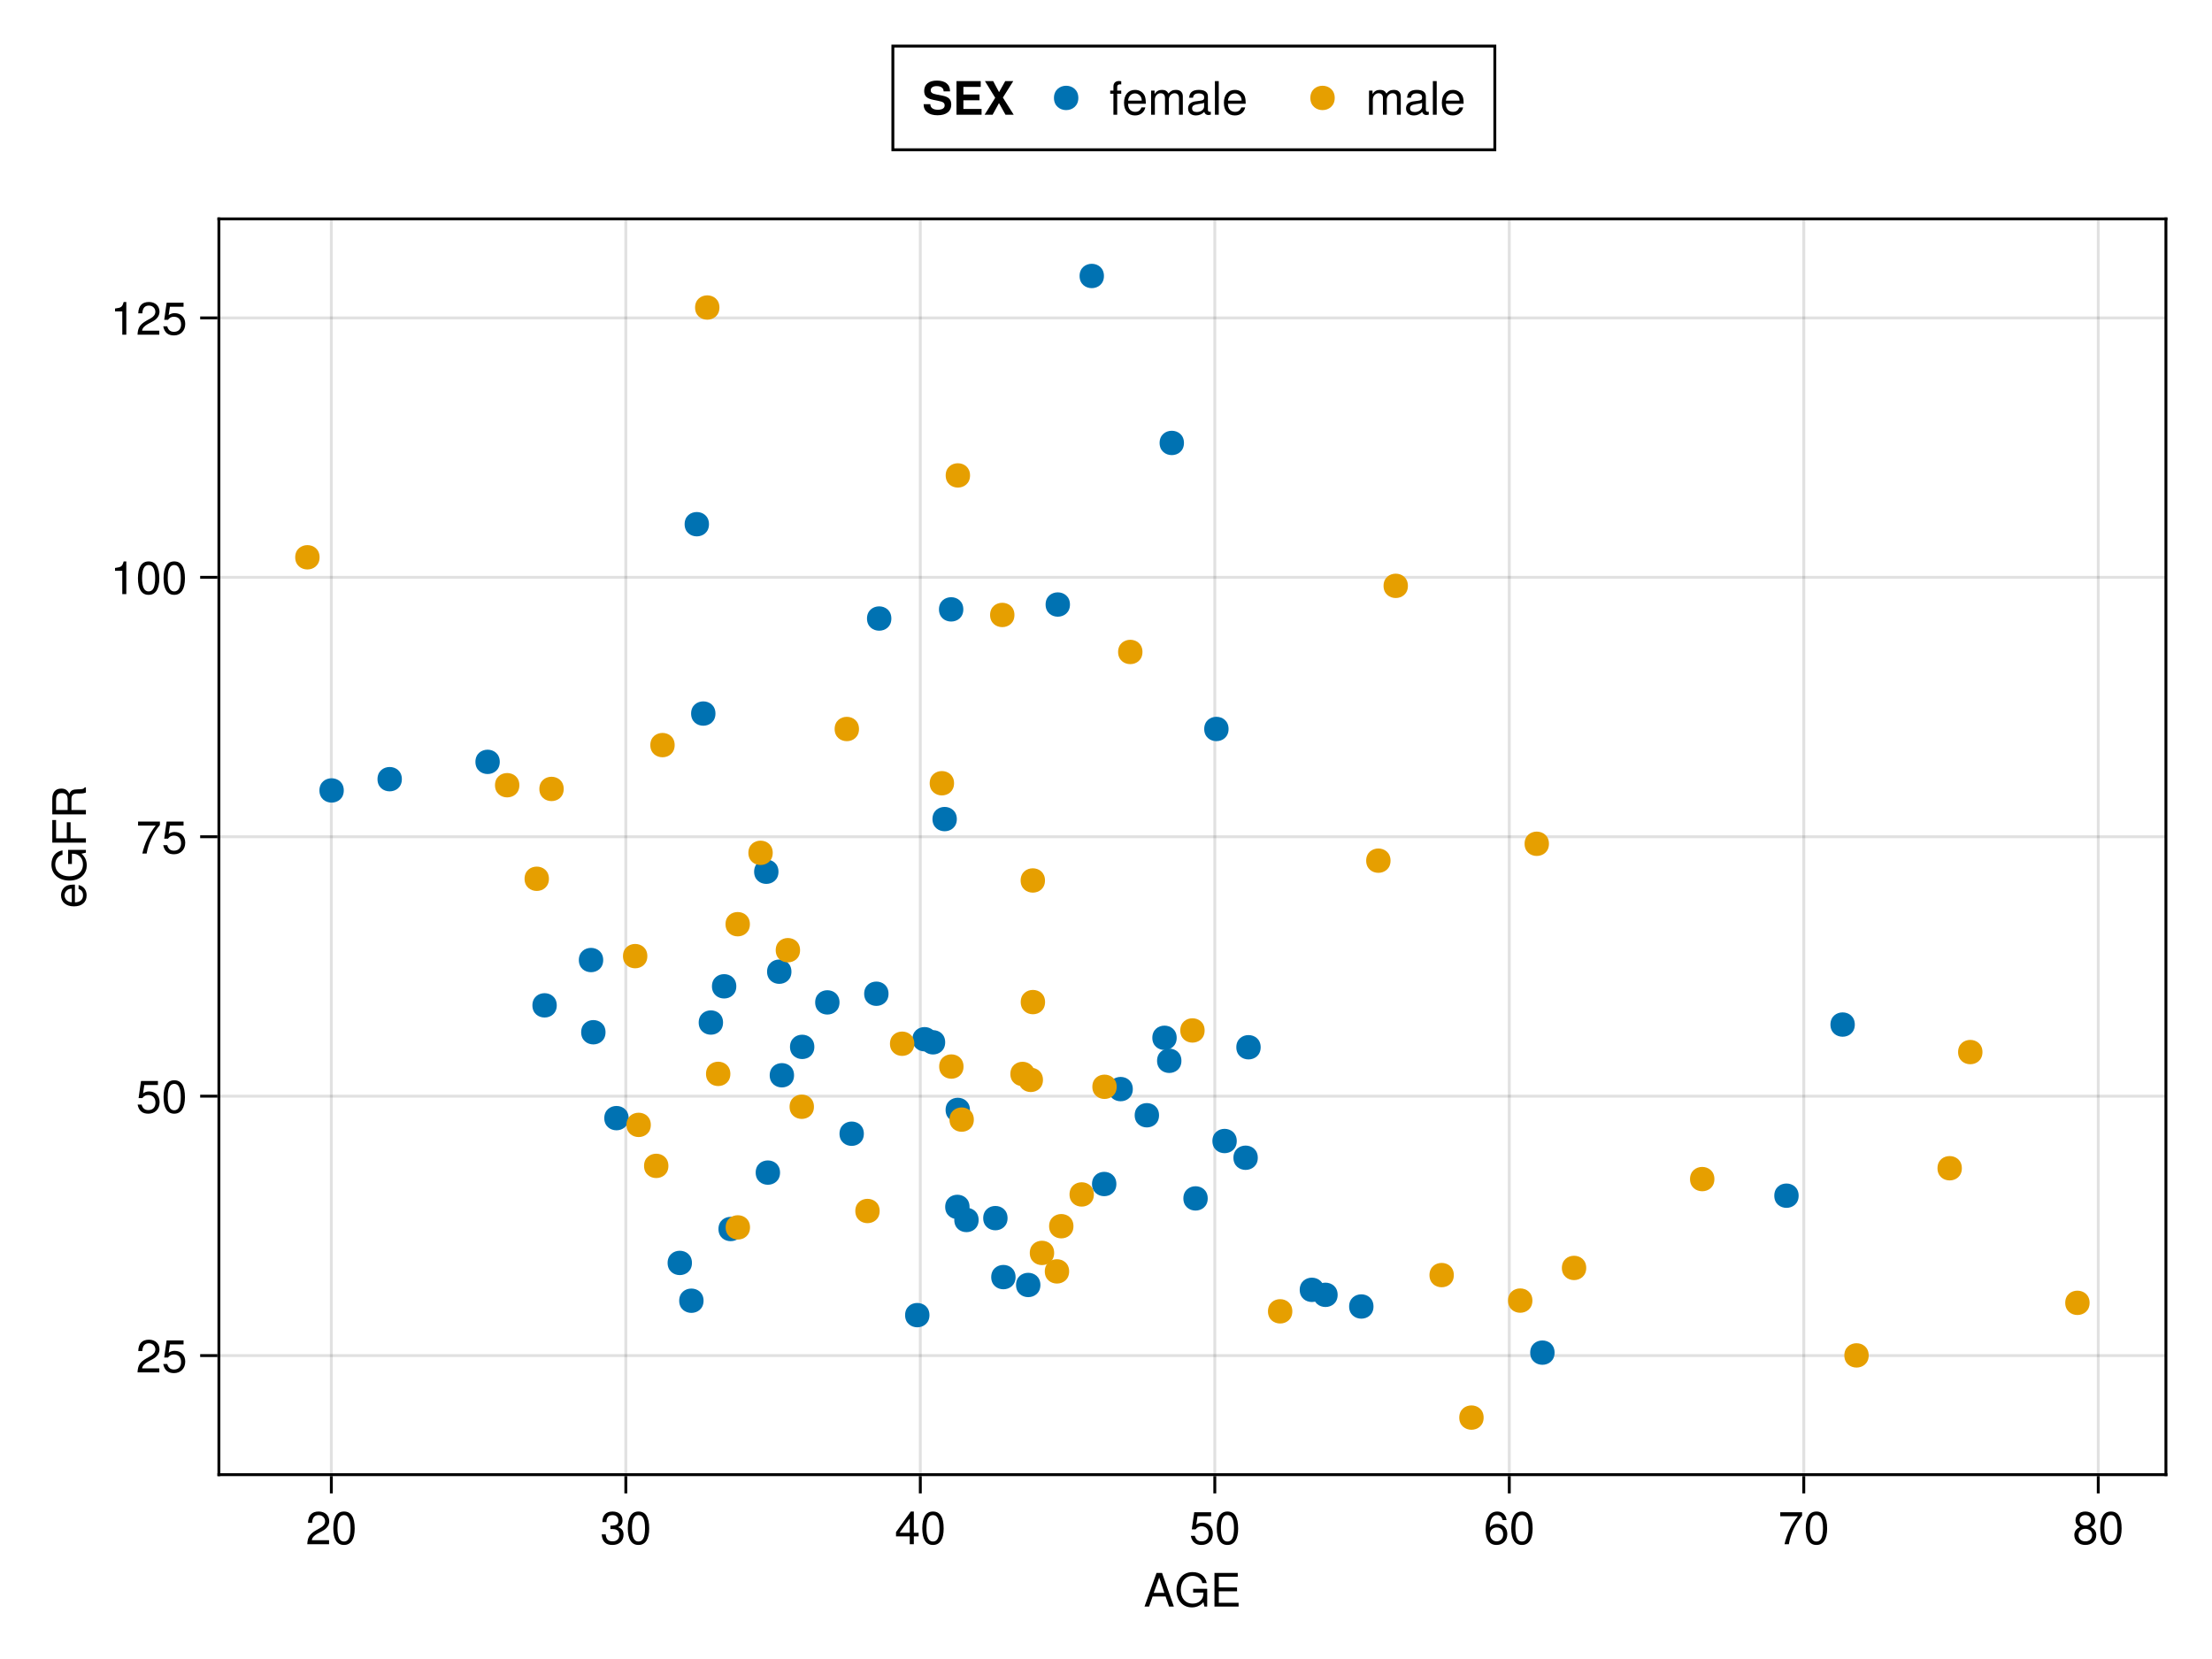 <?xml version="1.0" encoding="UTF-8"?>
<svg xmlns="http://www.w3.org/2000/svg" xmlns:xlink="http://www.w3.org/1999/xlink" width="576pt" height="432pt" viewBox="0 0 576 432" version="1.1">
<defs>
<g>
<symbol overflow="visible" id="glyph0-0-LTPWp9VA">
<path style="stroke:none;" d="M 0.234 -8.75 C 0.234 -8.75 0.234 0 0.234 0 C 0.234 0 5.641 0 5.641 0 C 5.641 0 5.641 -8.75 5.641 -8.75 C 5.641 -8.75 0.234 -8.75 0.234 -8.75 Z M 0.859 -0.625 C 0.859 -0.625 0.859 -8.125 0.859 -8.125 C 0.859 -8.125 5.016 -8.125 5.016 -8.125 C 5.016 -8.125 5.016 -0.625 5.016 -0.625 C 5.016 -0.625 0.859 -0.625 0.859 -0.625 Z M 0.859 -0.625 "/>
</symbol>
<symbol overflow="visible" id="glyph0-1-LTPWp9VA">
<path style="stroke:none;" d="M 7.844 0 C 7.844 0 6.594 0 6.594 0 C 6.594 0 5.688 -2.625 5.688 -2.625 C 5.688 -2.625 2.312 -2.625 2.312 -2.625 C 2.312 -2.625 1.391 0 1.391 0 C 1.391 0 0.203 0 0.203 0 C 0.203 0 3.328 -8.75 3.328 -8.75 C 3.328 -8.75 4.766 -8.75 4.766 -8.75 C 4.766 -8.75 7.844 0 7.844 0 Z M 5.375 -3.562 C 5.375 -3.562 4.031 -7.547 4.031 -7.547 C 4.031 -7.547 2.594 -3.562 2.594 -3.562 C 2.594 -3.562 5.375 -3.562 5.375 -3.562 Z M 5.375 -3.562 "/>
</symbol>
<symbol overflow="visible" id="glyph0-2-LTPWp9VA">
<path style="stroke:none;" d="M 7.359 0 C 7.359 0 1.078 0 1.078 0 C 1.078 0 1.078 -8.75 1.078 -8.75 C 1.078 -8.75 7.141 -8.75 7.141 -8.75 C 7.141 -8.75 7.141 -7.766 7.141 -7.766 C 7.141 -7.766 2.203 -7.766 2.203 -7.766 C 2.203 -7.766 2.203 -4.969 2.203 -4.969 C 2.203 -4.969 6.953 -4.969 6.953 -4.969 C 6.953 -4.969 6.953 -3.984 6.953 -3.984 C 6.953 -3.984 2.203 -3.984 2.203 -3.984 C 2.203 -3.984 2.203 -0.984 2.203 -0.984 C 2.203 -0.984 7.359 -0.984 7.359 -0.984 C 7.359 -0.984 7.359 0 7.359 0 Z M 7.359 0 "/>
</symbol>
<symbol overflow="visible" id="glyph0-3-LTPWp9VA">
<path style="stroke:none;" d="M 6.156 -2.812 C 6.156 -1.016 4.953 0.188 3.234 0.188 C 1.734 0.188 0.766 -0.484 0.422 -2.188 C 0.422 -2.188 1.469 -2.188 1.469 -2.188 C 1.734 -1.219 2.297 -0.75 3.219 -0.75 C 4.375 -0.75 5.078 -1.453 5.078 -2.672 C 5.078 -3.938 4.359 -4.672 3.219 -4.672 C 2.562 -4.672 2.141 -4.469 1.656 -3.875 C 1.656 -3.875 0.688 -3.875 0.688 -3.875 C 0.688 -3.875 1.312 -8.328 1.312 -8.328 C 1.312 -8.328 5.719 -8.328 5.719 -8.328 C 5.719 -8.328 5.719 -7.281 5.719 -7.281 C 5.719 -7.281 2.172 -7.281 2.172 -7.281 C 2.172 -7.281 1.844 -5.094 1.844 -5.094 C 2.328 -5.453 2.812 -5.609 3.406 -5.609 C 5.047 -5.609 6.156 -4.5 6.156 -2.812 Z M 6.156 -2.812 "/>
</symbol>
<symbol overflow="visible" id="glyph0-4-LTPWp9VA">
<path style="stroke:none;" d="M 6.078 -4.094 C 6.078 -1.297 5.094 0.188 3.297 0.188 C 1.469 0.188 0.516 -1.297 0.516 -4.156 C 0.516 -7.016 1.469 -8.516 3.297 -8.516 C 5.141 -8.516 6.078 -7.047 6.078 -4.094 Z M 5 -4.188 C 5 -6.469 4.438 -7.578 3.297 -7.578 C 2.156 -7.578 1.594 -6.484 1.594 -4.156 C 1.594 -1.828 2.156 -0.703 3.281 -0.703 C 4.453 -0.703 5 -1.781 5 -4.188 Z M 5 -4.188 "/>
</symbol>
<symbol overflow="visible" id="glyph1-0-LTPWp9VA">
<path style="stroke:none;" d="M 0.234 -8.75 C 0.234 -8.75 0.234 0 0.234 0 C 0.234 0 5.641 0 5.641 0 C 5.641 0 5.641 -8.75 5.641 -8.75 C 5.641 -8.75 0.234 -8.75 0.234 -8.75 Z M 0.859 -0.625 C 0.859 -0.625 0.859 -8.125 0.859 -8.125 C 0.859 -8.125 5.016 -8.125 5.016 -8.125 C 5.016 -8.125 5.016 -0.625 5.016 -0.625 C 5.016 -0.625 0.859 -0.625 0.859 -0.625 Z M 0.859 -0.625 "/>
</symbol>
<symbol overflow="visible" id="glyph1-1-LTPWp9VA">
<path style="stroke:none;" d="M 8.516 0 C 8.516 0 7.797 0 7.797 0 C 7.797 0 7.531 -1.156 7.531 -1.156 C 6.672 -0.203 5.719 0.219 4.531 0.219 C 2.172 0.219 0.531 -1.594 0.531 -4.281 C 0.531 -6.906 2.047 -8.969 4.734 -8.969 C 6.734 -8.969 8.078 -7.875 8.391 -6.094 C 8.391 -6.094 7.25 -6.094 7.25 -6.094 C 7.016 -7.219 6.047 -7.984 4.719 -7.984 C 2.875 -7.984 1.641 -6.484 1.641 -4.344 C 1.641 -2.203 2.797 -0.766 4.781 -0.766 C 6.375 -0.766 7.531 -1.844 7.531 -3.391 C 7.531 -3.391 7.531 -3.641 7.531 -3.641 C 7.531 -3.641 4.859 -3.641 4.859 -3.641 C 4.859 -3.641 4.859 -4.625 4.859 -4.625 C 4.859 -4.625 8.516 -4.625 8.516 -4.625 C 8.516 -4.625 8.516 0 8.516 0 Z M 8.516 0 "/>
</symbol>
<symbol overflow="visible" id="glyph1-2-LTPWp9VA">
<path style="stroke:none;" d="M 6.078 -2.469 C 6.078 -0.859 4.938 0.188 3.188 0.188 C 1.453 0.188 0.516 -0.672 0.391 -2.562 C 0.391 -2.562 1.438 -2.562 1.438 -2.562 C 1.516 -1.328 2.078 -0.75 3.234 -0.75 C 4.328 -0.75 4.984 -1.391 4.984 -2.453 C 4.984 -3.406 4.391 -3.953 3.234 -3.953 C 3.234 -3.953 2.656 -3.953 2.656 -3.953 C 2.656 -3.953 2.656 -4.844 2.656 -4.844 C 4.344 -4.844 4.734 -5.219 4.734 -6.125 C 4.734 -7.031 4.172 -7.578 3.234 -7.578 C 2.156 -7.578 1.641 -7.016 1.625 -5.766 C 1.625 -5.766 0.562 -5.766 0.562 -5.766 C 0.594 -7.578 1.516 -8.516 3.234 -8.516 C 4.844 -8.516 5.812 -7.625 5.812 -6.172 C 5.812 -5.312 5.422 -4.766 4.625 -4.453 C 5.656 -4.109 6.078 -3.5 6.078 -2.469 Z M 6.078 -2.469 "/>
</symbol>
<symbol overflow="visible" id="glyph1-3-LTPWp9VA">
<path style="stroke:none;" d="M 6.078 -4.094 C 6.078 -1.297 5.094 0.188 3.297 0.188 C 1.469 0.188 0.516 -1.297 0.516 -4.156 C 0.516 -7.016 1.469 -8.516 3.297 -8.516 C 5.141 -8.516 6.078 -7.047 6.078 -4.094 Z M 5 -4.188 C 5 -6.469 4.438 -7.578 3.297 -7.578 C 2.156 -7.578 1.594 -6.484 1.594 -4.156 C 1.594 -1.828 2.156 -0.703 3.281 -0.703 C 4.453 -0.703 5 -1.781 5 -4.188 Z M 5 -4.188 "/>
</symbol>
<symbol overflow="visible" id="glyph1-4-LTPWp9VA">
<path style="stroke:none;" d="M 6.234 -2.047 C 6.234 -2.047 4.984 -2.047 4.984 -2.047 C 4.984 -2.047 4.984 0 4.984 0 C 4.984 0 3.922 0 3.922 0 C 3.922 0 3.922 -2.047 3.922 -2.047 C 3.922 -2.047 0.344 -2.047 0.344 -2.047 C 0.344 -2.047 0.344 -3.156 0.344 -3.156 C 0.344 -3.156 4.203 -8.516 4.203 -8.516 C 4.203 -8.516 4.984 -8.516 4.984 -8.516 C 4.984 -8.516 4.984 -2.984 4.984 -2.984 C 4.984 -2.984 6.234 -2.984 6.234 -2.984 C 6.234 -2.984 6.234 -2.047 6.234 -2.047 Z M 3.922 -2.984 C 3.922 -2.984 3.922 -6.703 3.922 -6.703 C 3.922 -6.703 1.266 -2.984 1.266 -2.984 C 1.266 -2.984 3.922 -2.984 3.922 -2.984 Z M 3.922 -2.984 "/>
</symbol>
<symbol overflow="visible" id="glyph1-5-LTPWp9VA">
<path style="stroke:none;" d="M 6.156 -2.641 C 6.156 -0.969 4.984 0.188 3.375 0.188 C 1.422 0.188 0.516 -1.219 0.516 -3.875 C 0.516 -6.844 1.578 -8.516 3.562 -8.516 C 4.859 -8.516 5.766 -7.688 5.969 -6.281 C 5.969 -6.281 4.922 -6.281 4.922 -6.281 C 4.75 -7.109 4.234 -7.578 3.484 -7.578 C 2.281 -7.578 1.609 -6.422 1.594 -4.344 C 2.047 -4.969 2.719 -5.297 3.547 -5.297 C 5.078 -5.297 6.156 -4.219 6.156 -2.641 Z M 5.078 -2.562 C 5.078 -3.703 4.438 -4.359 3.422 -4.359 C 2.375 -4.359 1.656 -3.672 1.656 -2.609 C 1.656 -1.531 2.406 -0.75 3.391 -0.75 C 4.359 -0.75 5.078 -1.484 5.078 -2.562 Z M 5.078 -2.562 "/>
</symbol>
<symbol overflow="visible" id="glyph1-6-LTPWp9VA">
<path style="stroke:none;" d="M 6.234 -7.438 C 4.453 -5.312 3.25 -2.75 2.781 0 C 2.781 0 1.656 0 1.656 0 C 2.25 -2.656 3.453 -5.141 5.141 -7.281 C 5.141 -7.281 0.547 -7.281 0.547 -7.281 C 0.547 -7.281 0.547 -8.328 0.547 -8.328 C 0.547 -8.328 6.234 -8.328 6.234 -8.328 C 6.234 -8.328 6.234 -7.438 6.234 -7.438 Z M 6.234 -7.438 "/>
</symbol>
<symbol overflow="visible" id="glyph1-7-LTPWp9VA">
<path style="stroke:none;" d="M 6.156 -2.406 C 6.156 -0.859 4.984 0.188 3.297 0.188 C 1.625 0.188 0.438 -0.859 0.438 -2.406 C 0.438 -3.344 0.922 -4.016 1.891 -4.469 C 1.031 -5.016 0.75 -5.453 0.75 -6.234 C 0.75 -7.578 1.797 -8.516 3.297 -8.516 C 4.812 -8.516 5.859 -7.578 5.859 -6.234 C 5.859 -5.438 5.562 -5 4.688 -4.469 C 5.672 -4.016 6.156 -3.344 6.156 -2.406 Z M 4.781 -6.219 C 4.781 -7.047 4.203 -7.578 3.297 -7.578 C 2.406 -7.578 1.828 -7.047 1.828 -6.234 C 1.828 -5.422 2.406 -4.891 3.297 -4.891 C 4.188 -4.891 4.781 -5.422 4.781 -6.219 Z M 5.078 -2.391 C 5.078 -3.391 4.359 -4.016 3.297 -4.016 C 2.25 -4.016 1.531 -3.391 1.531 -2.391 C 1.531 -1.391 2.25 -0.75 3.281 -0.75 C 4.359 -0.75 5.078 -1.375 5.078 -2.391 Z M 5.078 -2.391 "/>
</symbol>
<symbol overflow="visible" id="glyph2-0-LTPWp9VA">
<path style="stroke:none;" d="M 0.234 -8.75 C 0.234 -8.75 0.234 0 0.234 0 C 0.234 0 5.641 0 5.641 0 C 5.641 0 5.641 -8.75 5.641 -8.75 C 5.641 -8.75 0.234 -8.75 0.234 -8.75 Z M 0.859 -0.625 C 0.859 -0.625 0.859 -8.125 0.859 -8.125 C 0.859 -8.125 5.016 -8.125 5.016 -8.125 C 5.016 -8.125 5.016 -0.625 5.016 -0.625 C 5.016 -0.625 0.859 -0.625 0.859 -0.625 Z M 0.859 -0.625 "/>
</symbol>
<symbol overflow="visible" id="glyph2-1-LTPWp9VA">
<path style="stroke:none;" d="M 6.125 -6.016 C 6.125 -4.969 5.516 -4.078 4.328 -3.438 C 4.328 -3.438 3.125 -2.797 3.125 -2.797 C 2.094 -2.188 1.703 -1.734 1.594 -1.047 C 1.594 -1.047 6.078 -1.047 6.078 -1.047 C 6.078 -1.047 6.078 0 6.078 0 C 6.078 0 0.406 0 0.406 0 C 0.5 -1.875 1.016 -2.672 2.797 -3.688 C 2.797 -3.688 3.906 -4.312 3.906 -4.312 C 4.656 -4.734 5.047 -5.312 5.047 -5.984 C 5.047 -6.906 4.328 -7.578 3.375 -7.578 C 2.328 -7.578 1.734 -6.984 1.656 -5.562 C 1.656 -5.562 0.594 -5.562 0.594 -5.562 C 0.656 -7.625 1.672 -8.516 3.406 -8.516 C 5.016 -8.516 6.125 -7.453 6.125 -6.016 Z M 6.125 -6.016 "/>
</symbol>
<symbol overflow="visible" id="glyph2-2-LTPWp9VA">
<path style="stroke:none;" d="M 6.078 -4.094 C 6.078 -1.297 5.094 0.188 3.297 0.188 C 1.469 0.188 0.516 -1.297 0.516 -4.156 C 0.516 -7.016 1.469 -8.516 3.297 -8.516 C 5.141 -8.516 6.078 -7.047 6.078 -4.094 Z M 5 -4.188 C 5 -6.469 4.438 -7.578 3.297 -7.578 C 2.156 -7.578 1.594 -6.484 1.594 -4.156 C 1.594 -1.828 2.156 -0.703 3.281 -0.703 C 4.453 -0.703 5 -1.781 5 -4.188 Z M 5 -4.188 "/>
</symbol>
<symbol overflow="visible" id="glyph2-3-LTPWp9VA">
<path style="stroke:none;" d="M 6.156 -2.812 C 6.156 -1.016 4.953 0.188 3.234 0.188 C 1.734 0.188 0.766 -0.484 0.422 -2.188 C 0.422 -2.188 1.469 -2.188 1.469 -2.188 C 1.734 -1.219 2.297 -0.75 3.219 -0.75 C 4.375 -0.75 5.078 -1.453 5.078 -2.672 C 5.078 -3.938 4.359 -4.672 3.219 -4.672 C 2.562 -4.672 2.141 -4.469 1.656 -3.875 C 1.656 -3.875 0.688 -3.875 0.688 -3.875 C 0.688 -3.875 1.312 -8.328 1.312 -8.328 C 1.312 -8.328 5.719 -8.328 5.719 -8.328 C 5.719 -8.328 5.719 -7.281 5.719 -7.281 C 5.719 -7.281 2.172 -7.281 2.172 -7.281 C 2.172 -7.281 1.844 -5.094 1.844 -5.094 C 2.328 -5.453 2.812 -5.609 3.406 -5.609 C 5.047 -5.609 6.156 -4.5 6.156 -2.812 Z M 6.156 -2.812 "/>
</symbol>
<symbol overflow="visible" id="glyph2-4-LTPWp9VA">
<path style="stroke:none;" d="M 6.234 -7.438 C 4.453 -5.312 3.25 -2.75 2.781 0 C 2.781 0 1.656 0 1.656 0 C 2.25 -2.656 3.453 -5.141 5.141 -7.281 C 5.141 -7.281 0.547 -7.281 0.547 -7.281 C 0.547 -7.281 0.547 -8.328 0.547 -8.328 C 0.547 -8.328 6.234 -8.328 6.234 -8.328 C 6.234 -8.328 6.234 -7.438 6.234 -7.438 Z M 6.234 -7.438 "/>
</symbol>
<symbol overflow="visible" id="glyph2-5-LTPWp9VA">
<path style="stroke:none;" d="M 4.156 0 C 4.156 0 3.109 0 3.109 0 C 3.109 0 3.109 -6.062 3.109 -6.062 C 3.109 -6.062 1.219 -6.062 1.219 -6.062 C 1.219 -6.062 1.219 -6.812 1.219 -6.812 C 2.859 -7.016 3.094 -7.203 3.469 -8.516 C 3.469 -8.516 4.156 -8.516 4.156 -8.516 C 4.156 -8.516 4.156 0 4.156 0 Z M 4.156 0 "/>
</symbol>
<symbol overflow="visible" id="glyph3-0-LTPWp9VA">
<path style="stroke:none;" d="M -8.75 -0.234 C -8.75 -0.234 0 -0.234 0 -0.234 C 0 -0.234 0 -5.641 0 -5.641 C 0 -5.641 -8.75 -5.641 -8.75 -5.641 C -8.75 -5.641 -8.75 -0.234 -8.75 -0.234 Z M -0.625 -0.859 C -0.625 -0.859 -8.125 -0.859 -8.125 -0.859 C -8.125 -0.859 -8.125 -5.016 -8.125 -5.016 C -8.125 -5.016 -0.625 -5.016 -0.625 -5.016 C -0.625 -5.016 -0.625 -0.859 -0.625 -0.859 Z M -0.625 -0.859 "/>
</symbol>
<symbol overflow="visible" id="glyph3-1-LTPWp9VA">
<path style="stroke:none;" d="M -2.859 -6.156 C -2.859 -6.156 -2.859 -1.531 -2.859 -1.531 C -1.422 -1.547 -0.75 -2.328 -0.75 -3.375 C -0.75 -4.172 -1.078 -4.734 -1.906 -5.016 C -1.906 -5.016 -1.906 -6.031 -1.906 -6.031 C -0.641 -5.766 0.188 -4.781 0.188 -3.344 C 0.188 -1.578 -1.047 -0.484 -3.109 -0.484 C -5.172 -0.484 -6.469 -1.609 -6.469 -3.359 C -6.469 -4.531 -5.844 -5.5 -4.812 -5.906 C -4.344 -6.078 -3.766 -6.156 -2.859 -6.156 Z M -3.75 -5.094 C -4.734 -5.094 -5.547 -4.328 -5.547 -3.344 C -5.547 -2.344 -4.781 -1.625 -3.672 -1.547 C -3.672 -1.547 -3.672 -5.078 -3.672 -5.078 C -3.703 -5.094 -3.75 -5.094 -3.75 -5.094 Z M -3.75 -5.094 "/>
</symbol>
<symbol overflow="visible" id="glyph4-0-LTPWp9VA">
<path style="stroke:none;" d="M -8.75 -0.234 C -8.75 -0.234 0 -0.234 0 -0.234 C 0 -0.234 0 -5.641 0 -5.641 C 0 -5.641 -8.75 -5.641 -8.75 -5.641 C -8.75 -5.641 -8.75 -0.234 -8.75 -0.234 Z M -0.625 -0.859 C -0.625 -0.859 -8.125 -0.859 -8.125 -0.859 C -8.125 -0.859 -8.125 -5.016 -8.125 -5.016 C -8.125 -5.016 -0.625 -5.016 -0.625 -5.016 C -0.625 -5.016 -0.625 -0.859 -0.625 -0.859 Z M -0.625 -0.859 "/>
</symbol>
<symbol overflow="visible" id="glyph4-1-LTPWp9VA">
<path style="stroke:none;" d="M 0 -8.516 C 0 -8.516 0 -7.797 0 -7.797 C 0 -7.797 -1.156 -7.531 -1.156 -7.531 C -0.203 -6.672 0.219 -5.719 0.219 -4.531 C 0.219 -2.172 -1.594 -0.531 -4.281 -0.531 C -6.906 -0.531 -8.969 -2.047 -8.969 -4.734 C -8.969 -6.734 -7.875 -8.078 -6.094 -8.391 C -6.094 -8.391 -6.094 -7.25 -6.094 -7.25 C -7.219 -7.016 -7.984 -6.047 -7.984 -4.719 C -7.984 -2.875 -6.484 -1.641 -4.344 -1.641 C -2.203 -1.641 -0.766 -2.797 -0.766 -4.781 C -0.766 -6.375 -1.844 -7.531 -3.391 -7.531 C -3.391 -7.531 -3.641 -7.531 -3.641 -7.531 C -3.641 -7.531 -3.641 -4.859 -3.641 -4.859 C -3.641 -4.859 -4.625 -4.859 -4.625 -4.859 C -4.625 -4.859 -4.625 -8.516 -4.625 -8.516 C -4.625 -8.516 0 -8.516 0 -8.516 Z M 0 -8.516 "/>
</symbol>
<symbol overflow="visible" id="glyph4-2-LTPWp9VA">
<path style="stroke:none;" d="M -7.766 -6.953 C -7.766 -6.953 -7.766 -2.203 -7.766 -2.203 C -7.766 -2.203 -4.969 -2.203 -4.969 -2.203 C -4.969 -2.203 -4.969 -6.375 -4.969 -6.375 C -4.969 -6.375 -3.984 -6.375 -3.984 -6.375 C -3.984 -6.375 -3.984 -2.203 -3.984 -2.203 C -3.984 -2.203 0 -2.203 0 -2.203 C 0 -2.203 0 -1.078 0 -1.078 C 0 -1.078 -8.75 -1.078 -8.75 -1.078 C -8.75 -1.078 -8.75 -6.953 -8.75 -6.953 C -8.75 -6.953 -7.766 -6.953 -7.766 -6.953 Z M -7.766 -6.953 "/>
</symbol>
<symbol overflow="visible" id="glyph4-3-LTPWp9VA">
<path style="stroke:none;" d="M 0 -8.141 C 0 -8.141 0 -6.797 0 -6.797 C -0.359 -6.641 -0.891 -6.531 -1.422 -6.547 C -1.422 -6.547 -2.203 -6.547 -2.203 -6.547 C -3.281 -6.562 -3.766 -6.094 -3.766 -5.109 C -3.766 -5.109 -3.766 -2.234 -3.766 -2.234 C -3.766 -2.234 0 -2.234 0 -2.234 C 0 -2.234 0 -1.109 0 -1.109 C 0 -1.109 -8.75 -1.109 -8.75 -1.109 C -8.75 -1.109 -8.75 -5.141 -8.75 -5.141 C -8.75 -6.859 -7.922 -7.812 -6.406 -7.812 C -5.406 -7.812 -4.797 -7.422 -4.312 -6.438 C -3.906 -7.375 -3.484 -7.594 -2.047 -7.625 C -0.875 -7.625 -0.562 -7.734 -0.281 -8.141 C -0.281 -8.141 0 -8.141 0 -8.141 Z M -6.25 -6.641 C -7.234 -6.641 -7.766 -6.188 -7.766 -4.938 C -7.766 -4.938 -7.766 -2.234 -7.766 -2.234 C -7.766 -2.234 -4.75 -2.234 -4.75 -2.234 C -4.75 -2.234 -4.75 -4.938 -4.75 -4.938 C -4.75 -6.125 -5.219 -6.641 -6.25 -6.641 Z M -6.25 -6.641 "/>
</symbol>
<symbol overflow="visible" id="glyph5-0-LTPWp9VA">
<path style="stroke:none;" d="M 0.234 -8.75 C 0.234 -8.75 0.234 0 0.234 0 C 0.234 0 5.641 0 5.641 0 C 5.641 0 5.641 -8.75 5.641 -8.75 C 5.641 -8.75 0.234 -8.75 0.234 -8.75 Z M 0.859 -0.625 C 0.859 -0.625 0.859 -8.125 0.859 -8.125 C 0.859 -8.125 5.016 -8.125 5.016 -8.125 C 5.016 -8.125 5.016 -0.625 5.016 -0.625 C 5.016 -0.625 0.859 -0.625 0.859 -0.625 Z M 0.859 -0.625 "/>
</symbol>
<symbol overflow="visible" id="glyph5-1-LTPWp9VA">
<path style="stroke:none;" d="M 4.156 0 C 4.156 0 3.109 0 3.109 0 C 3.109 0 3.109 -6.062 3.109 -6.062 C 3.109 -6.062 1.219 -6.062 1.219 -6.062 C 1.219 -6.062 1.219 -6.812 1.219 -6.812 C 2.859 -7.016 3.094 -7.203 3.469 -8.516 C 3.469 -8.516 4.156 -8.516 4.156 -8.516 C 4.156 -8.516 4.156 0 4.156 0 Z M 4.156 0 "/>
</symbol>
<symbol overflow="visible" id="glyph5-2-LTPWp9VA">
<path style="stroke:none;" d="M 6.125 -6.016 C 6.125 -4.969 5.516 -4.078 4.328 -3.438 C 4.328 -3.438 3.125 -2.797 3.125 -2.797 C 2.094 -2.188 1.703 -1.734 1.594 -1.047 C 1.594 -1.047 6.078 -1.047 6.078 -1.047 C 6.078 -1.047 6.078 0 6.078 0 C 6.078 0 0.406 0 0.406 0 C 0.5 -1.875 1.016 -2.672 2.797 -3.688 C 2.797 -3.688 3.906 -4.312 3.906 -4.312 C 4.656 -4.734 5.047 -5.312 5.047 -5.984 C 5.047 -6.906 4.328 -7.578 3.375 -7.578 C 2.328 -7.578 1.734 -6.984 1.656 -5.562 C 1.656 -5.562 0.594 -5.562 0.594 -5.562 C 0.656 -7.625 1.672 -8.516 3.406 -8.516 C 5.016 -8.516 6.125 -7.453 6.125 -6.016 Z M 6.125 -6.016 "/>
</symbol>
<symbol overflow="visible" id="glyph5-3-LTPWp9VA">
<path style="stroke:none;" d="M 6.156 -2.812 C 6.156 -1.016 4.953 0.188 3.234 0.188 C 1.734 0.188 0.766 -0.484 0.422 -2.188 C 0.422 -2.188 1.469 -2.188 1.469 -2.188 C 1.734 -1.219 2.297 -0.75 3.219 -0.75 C 4.375 -0.75 5.078 -1.453 5.078 -2.672 C 5.078 -3.938 4.359 -4.672 3.219 -4.672 C 2.562 -4.672 2.141 -4.469 1.656 -3.875 C 1.656 -3.875 0.688 -3.875 0.688 -3.875 C 0.688 -3.875 1.312 -8.328 1.312 -8.328 C 1.312 -8.328 5.719 -8.328 5.719 -8.328 C 5.719 -8.328 5.719 -7.281 5.719 -7.281 C 5.719 -7.281 2.172 -7.281 2.172 -7.281 C 2.172 -7.281 1.844 -5.094 1.844 -5.094 C 2.328 -5.453 2.812 -5.609 3.406 -5.609 C 5.047 -5.609 6.156 -4.5 6.156 -2.812 Z M 6.156 -2.812 "/>
</symbol>
<symbol overflow="visible" id="glyph6-0-LTPWp9VA">
<path style="stroke:none;" d="M 0.234 -8.75 C 0.234 -8.75 0.234 0 0.234 0 C 0.234 0 5.641 0 5.641 0 C 5.641 0 5.641 -8.75 5.641 -8.75 C 5.641 -8.75 0.234 -8.75 0.234 -8.75 Z M 0.859 -0.625 C 0.859 -0.625 0.859 -8.125 0.859 -8.125 C 0.859 -8.125 5.016 -8.125 5.016 -8.125 C 5.016 -8.125 5.016 -0.625 5.016 -0.625 C 5.016 -0.625 0.859 -0.625 0.859 -0.625 Z M 0.859 -0.625 "/>
</symbol>
<symbol overflow="visible" id="glyph6-1-LTPWp9VA">
<path style="stroke:none;" d="M 7.594 -2.625 C 7.594 -0.859 6.266 0.141 4.016 0.141 C 1.781 0.141 0.391 -0.875 0.391 -2.75 C 0.391 -2.75 2.141 -2.75 2.141 -2.75 C 2.141 -1.812 2.875 -1.297 4.109 -1.297 C 5.203 -1.297 5.875 -1.688 5.875 -2.406 C 5.875 -3.125 5.422 -3.375 4.219 -3.609 C 4.219 -3.609 3 -3.859 3 -3.859 C 1.219 -4.203 0.547 -4.844 0.547 -6.203 C 0.547 -7.906 1.75 -8.891 3.859 -8.891 C 5.984 -8.891 7.281 -7.938 7.281 -6.078 C 7.281 -6.078 5.609 -6.078 5.609 -6.078 C 5.609 -6.969 4.906 -7.453 3.766 -7.453 C 2.844 -7.453 2.25 -7.031 2.25 -6.375 C 2.25 -5.734 2.625 -5.484 3.906 -5.234 C 3.906 -5.234 5.281 -4.969 5.281 -4.969 C 6.906 -4.656 7.594 -4.016 7.594 -2.625 Z M 7.594 -2.625 "/>
</symbol>
<symbol overflow="visible" id="glyph6-2-LTPWp9VA">
<path style="stroke:none;" d="M 7.484 0 C 7.484 0 0.953 0 0.953 0 C 0.953 0 0.953 -8.75 0.953 -8.75 C 0.953 -8.75 7.266 -8.75 7.266 -8.75 C 7.266 -8.75 7.266 -7.25 7.266 -7.25 C 7.266 -7.25 2.75 -7.25 2.75 -7.25 C 2.75 -7.25 2.75 -5.266 2.75 -5.266 C 2.75 -5.266 6.938 -5.266 6.938 -5.266 C 6.938 -5.266 6.938 -3.766 6.938 -3.766 C 6.938 -3.766 2.75 -3.766 2.75 -3.766 C 2.75 -3.766 2.75 -1.5 2.75 -1.5 C 2.75 -1.5 7.484 -1.5 7.484 -1.5 C 7.484 -1.5 7.484 0 7.484 0 Z M 7.484 0 "/>
</symbol>
<symbol overflow="visible" id="glyph6-3-LTPWp9VA">
<path style="stroke:none;" d="M 7.844 0 C 7.844 0 5.703 0 5.703 0 C 5.703 0 4.016 -3.031 4.016 -3.031 C 4.016 -3.031 2.359 0 2.359 0 C 2.359 0 0.266 0 0.266 0 C 0.266 0 3.031 -4.406 3.031 -4.406 C 3.031 -4.406 0.359 -8.75 0.359 -8.75 C 0.359 -8.75 2.5 -8.75 2.5 -8.75 C 2.5 -8.75 4.031 -5.875 4.031 -5.875 C 4.031 -5.875 5.641 -8.75 5.641 -8.75 C 5.641 -8.75 7.734 -8.75 7.734 -8.75 C 7.734 -8.75 5.031 -4.469 5.031 -4.469 C 5.031 -4.469 7.844 0 7.844 0 Z M 7.844 0 "/>
</symbol>
<symbol overflow="visible" id="glyph7-0-LTPWp9VA">
<path style="stroke:none;" d="M 0.234 -8.75 C 0.234 -8.75 0.234 0 0.234 0 C 0.234 0 5.641 0 5.641 0 C 5.641 0 5.641 -8.75 5.641 -8.75 C 5.641 -8.75 0.234 -8.75 0.234 -8.75 Z M 0.859 -0.625 C 0.859 -0.625 0.859 -8.125 0.859 -8.125 C 0.859 -8.125 5.016 -8.125 5.016 -8.125 C 5.016 -8.125 5.016 -0.625 5.016 -0.625 C 5.016 -0.625 0.859 -0.625 0.859 -0.625 Z M 0.859 -0.625 "/>
</symbol>
<symbol overflow="visible" id="glyph7-1-LTPWp9VA">
<path style="stroke:none;" d="M 3.094 -5.469 C 3.094 -5.469 2.047 -5.469 2.047 -5.469 C 2.047 -5.469 2.047 0 2.047 0 C 2.047 0 1.062 0 1.062 0 C 1.062 0 1.062 -5.469 1.062 -5.469 C 1.062 -5.469 0.219 -5.469 0.219 -5.469 C 0.219 -5.469 0.219 -6.281 0.219 -6.281 C 0.219 -6.281 1.062 -6.281 1.062 -6.281 C 1.062 -6.281 1.062 -7.359 1.062 -7.359 C 1.062 -8.25 1.609 -8.781 2.531 -8.781 C 2.734 -8.781 2.875 -8.766 3.094 -8.719 C 3.094 -8.719 3.094 -7.891 3.094 -7.891 C 2.875 -7.906 2.828 -7.906 2.75 -7.906 C 2.297 -7.906 2.047 -7.688 2.047 -7.266 C 2.047 -7.266 2.047 -6.281 2.047 -6.281 C 2.047 -6.281 3.094 -6.281 3.094 -6.281 C 3.094 -6.281 3.094 -5.469 3.094 -5.469 Z M 3.094 -5.469 "/>
</symbol>
<symbol overflow="visible" id="glyph7-2-LTPWp9VA">
<path style="stroke:none;" d="M 6.156 -2.859 C 6.156 -2.859 1.531 -2.859 1.531 -2.859 C 1.547 -1.422 2.328 -0.75 3.375 -0.75 C 4.172 -0.75 4.734 -1.078 5.016 -1.906 C 5.016 -1.906 6.031 -1.906 6.031 -1.906 C 5.766 -0.641 4.781 0.188 3.344 0.188 C 1.578 0.188 0.484 -1.047 0.484 -3.109 C 0.484 -5.172 1.609 -6.469 3.359 -6.469 C 4.531 -6.469 5.5 -5.844 5.906 -4.812 C 6.078 -4.344 6.156 -3.766 6.156 -2.859 Z M 5.094 -3.75 C 5.094 -4.734 4.328 -5.547 3.344 -5.547 C 2.344 -5.547 1.625 -4.781 1.547 -3.672 C 1.547 -3.672 5.078 -3.672 5.078 -3.672 C 5.094 -3.703 5.094 -3.75 5.094 -3.75 Z M 5.094 -3.75 "/>
</symbol>
<symbol overflow="visible" id="glyph7-3-LTPWp9VA">
<path style="stroke:none;" d="M 9.125 0 C 9.125 0 8.125 0 8.125 0 C 8.125 0 8.125 -4.328 8.125 -4.328 C 8.125 -5.125 7.703 -5.594 6.969 -5.594 C 6.156 -5.594 5.484 -4.859 5.484 -3.953 C 5.484 -3.953 5.484 0 5.484 0 C 5.484 0 4.484 0 4.484 0 C 4.484 0 4.484 -4.328 4.484 -4.328 C 4.484 -5.141 4.062 -5.594 3.328 -5.594 C 2.516 -5.594 1.844 -4.859 1.844 -3.953 C 1.844 -3.953 1.844 0 1.844 0 C 1.844 0 0.859 0 0.859 0 C 0.859 0 0.859 -6.281 0.859 -6.281 C 0.859 -6.281 1.766 -6.281 1.766 -6.281 C 1.766 -6.281 1.766 -5.406 1.766 -5.406 C 2.297 -6.156 2.859 -6.469 3.703 -6.469 C 4.516 -6.469 5.016 -6.188 5.391 -5.516 C 5.969 -6.219 6.484 -6.469 7.312 -6.469 C 8.5 -6.469 9.125 -5.844 9.125 -4.719 C 9.125 -4.719 9.125 0 9.125 0 Z M 9.125 0 "/>
</symbol>
<symbol overflow="visible" id="glyph8-0-LTPWp9VA">
<path style="stroke:none;" d="M 0.234 -8.75 C 0.234 -8.75 0.234 0 0.234 0 C 0.234 0 5.641 0 5.641 0 C 5.641 0 5.641 -8.75 5.641 -8.75 C 5.641 -8.75 0.234 -8.75 0.234 -8.75 Z M 0.859 -0.625 C 0.859 -0.625 0.859 -8.125 0.859 -8.125 C 0.859 -8.125 5.016 -8.125 5.016 -8.125 C 5.016 -8.125 5.016 -0.625 5.016 -0.625 C 5.016 -0.625 0.859 -0.625 0.859 -0.625 Z M 0.859 -0.625 "/>
</symbol>
<symbol overflow="visible" id="glyph8-1-LTPWp9VA">
<path style="stroke:none;" d="M 6.422 -0.031 C 6.094 0.062 5.938 0.078 5.734 0.078 C 5.25 0.078 4.812 -0.266 4.703 -0.75 C 4.156 -0.156 3.375 0.188 2.562 0.188 C 1.297 0.188 0.5 -0.484 0.5 -1.625 C 0.5 -2.406 0.875 -2.969 1.609 -3.266 C 1.984 -3.422 2.203 -3.469 3.625 -3.641 C 4.422 -3.75 4.672 -3.922 4.672 -4.344 C 4.672 -4.344 4.672 -4.609 4.672 -4.609 C 4.672 -5.203 4.156 -5.547 3.266 -5.547 C 2.328 -5.547 1.875 -5.203 1.781 -4.422 C 1.781 -4.422 0.781 -4.422 0.781 -4.422 C 0.844 -5.875 1.781 -6.469 3.297 -6.469 C 4.844 -6.469 5.656 -5.875 5.656 -4.75 C 5.656 -4.75 5.656 -1.25 5.656 -1.25 C 5.656 -0.938 5.859 -0.75 6.203 -0.75 C 6.266 -0.75 6.312 -0.75 6.422 -0.781 C 6.422 -0.781 6.422 -0.031 6.422 -0.031 Z M 4.672 -2.172 C 4.672 -2.172 4.672 -3.109 4.672 -3.109 C 4.328 -2.953 4.109 -2.906 3.062 -2.766 C 1.984 -2.609 1.547 -2.312 1.547 -1.656 C 1.547 -0.969 2 -0.703 2.781 -0.703 C 3.75 -0.703 4.672 -1.266 4.672 -2.172 Z M 4.672 -2.172 "/>
</symbol>
<symbol overflow="visible" id="glyph8-2-LTPWp9VA">
<path style="stroke:none;" d="M 1.812 0 C 1.812 0 0.812 0 0.812 0 C 0.812 0 0.812 -8.75 0.812 -8.75 C 0.812 -8.75 1.812 -8.75 1.812 -8.75 C 1.812 -8.75 1.812 0 1.812 0 Z M 1.812 0 "/>
</symbol>
<symbol overflow="visible" id="glyph9-0-LTPWp9VA">
<path style="stroke:none;" d="M 0.234 -8.75 C 0.234 -8.75 0.234 0 0.234 0 C 0.234 0 5.641 0 5.641 0 C 5.641 0 5.641 -8.75 5.641 -8.75 C 5.641 -8.75 0.234 -8.75 0.234 -8.75 Z M 0.859 -0.625 C 0.859 -0.625 0.859 -8.125 0.859 -8.125 C 0.859 -8.125 5.016 -8.125 5.016 -8.125 C 5.016 -8.125 5.016 -0.625 5.016 -0.625 C 5.016 -0.625 0.859 -0.625 0.859 -0.625 Z M 0.859 -0.625 "/>
</symbol>
<symbol overflow="visible" id="glyph9-1-LTPWp9VA">
<path style="stroke:none;" d="M 6.156 -2.859 C 6.156 -2.859 1.531 -2.859 1.531 -2.859 C 1.547 -1.422 2.328 -0.75 3.375 -0.75 C 4.172 -0.75 4.734 -1.078 5.016 -1.906 C 5.016 -1.906 6.031 -1.906 6.031 -1.906 C 5.766 -0.641 4.781 0.188 3.344 0.188 C 1.578 0.188 0.484 -1.047 0.484 -3.109 C 0.484 -5.172 1.609 -6.469 3.359 -6.469 C 4.531 -6.469 5.5 -5.844 5.906 -4.812 C 6.078 -4.344 6.156 -3.766 6.156 -2.859 Z M 5.094 -3.75 C 5.094 -4.734 4.328 -5.547 3.344 -5.547 C 2.344 -5.547 1.625 -4.781 1.547 -3.672 C 1.547 -3.672 5.078 -3.672 5.078 -3.672 C 5.094 -3.703 5.094 -3.75 5.094 -3.75 Z M 5.094 -3.75 "/>
</symbol>
</g>
</defs>
<g id="surface1-LTPWp9VA">
<rect x="0" y="0" width="576" height="432" style="fill:rgb(100%,100%,100%);fill-opacity:1;stroke:none;"/>
<path style=" stroke:none;fill-rule:nonzero;fill:rgb(100%,100%,100%);fill-opacity:1;" d="M 57 384 L 564 384 L 564 57 L 57 57 Z M 57 384 "/>
<path style="fill:none;stroke-width:1;stroke-linecap:butt;stroke-linejoin:miter;stroke:rgb(0%,0%,0%);stroke-opacity:0.12;stroke-miterlimit:2;" d="M 115.042 512 L 115.042 76 " transform="matrix(0.75,0,0,0.75,0,0)"/>
<path style="fill:none;stroke-width:1;stroke-linecap:butt;stroke-linejoin:miter;stroke:rgb(0%,0%,0%);stroke-opacity:0.12;stroke-miterlimit:2;" d="M 217.286 512 L 217.286 76 " transform="matrix(0.75,0,0,0.75,0,0)"/>
<path style="fill:none;stroke-width:1;stroke-linecap:butt;stroke-linejoin:miter;stroke:rgb(0%,0%,0%);stroke-opacity:0.12;stroke-miterlimit:2;" d="M 319.531 512 L 319.531 76 " transform="matrix(0.75,0,0,0.75,0,0)"/>
<path style="fill:none;stroke-width:1;stroke-linecap:butt;stroke-linejoin:miter;stroke:rgb(0%,0%,0%);stroke-opacity:0.12;stroke-miterlimit:2;" d="M 421.776 512 L 421.776 76 " transform="matrix(0.75,0,0,0.75,0,0)"/>
<path style="fill:none;stroke-width:1;stroke-linecap:butt;stroke-linejoin:miter;stroke:rgb(0%,0%,0%);stroke-opacity:0.12;stroke-miterlimit:2;" d="M 524.021 512 L 524.021 76 " transform="matrix(0.75,0,0,0.75,0,0)"/>
<path style="fill:none;stroke-width:1;stroke-linecap:butt;stroke-linejoin:miter;stroke:rgb(0%,0%,0%);stroke-opacity:0.12;stroke-miterlimit:2;" d="M 626.266 512 L 626.266 76 " transform="matrix(0.75,0,0,0.75,0,0)"/>
<path style="fill:none;stroke-width:1;stroke-linecap:butt;stroke-linejoin:miter;stroke:rgb(0%,0%,0%);stroke-opacity:0.12;stroke-miterlimit:2;" d="M 728.51 512 L 728.51 76 " transform="matrix(0.75,0,0,0.75,0,0)"/>
<path style="fill:none;stroke-width:1;stroke-linecap:butt;stroke-linejoin:miter;stroke:rgb(0%,0%,0%);stroke-opacity:0.12;stroke-miterlimit:2;" d="M 76 470.656 L 752 470.656 " transform="matrix(0.75,0,0,0.75,0,0)"/>
<path style="fill:none;stroke-width:1;stroke-linecap:butt;stroke-linejoin:miter;stroke:rgb(0%,0%,0%);stroke-opacity:0.12;stroke-miterlimit:2;" d="M 76 380.589 L 752 380.589 " transform="matrix(0.75,0,0,0.75,0,0)"/>
<path style="fill:none;stroke-width:1;stroke-linecap:butt;stroke-linejoin:miter;stroke:rgb(0%,0%,0%);stroke-opacity:0.12;stroke-miterlimit:2;" d="M 76 290.516 L 752 290.516 " transform="matrix(0.75,0,0,0.75,0,0)"/>
<path style="fill:none;stroke-width:1;stroke-linecap:butt;stroke-linejoin:miter;stroke:rgb(0%,0%,0%);stroke-opacity:0.12;stroke-miterlimit:2;" d="M 76 200.443 L 752 200.443 " transform="matrix(0.75,0,0,0.75,0,0)"/>
<path style="fill:none;stroke-width:1;stroke-linecap:butt;stroke-linejoin:miter;stroke:rgb(0%,0%,0%);stroke-opacity:0.12;stroke-miterlimit:2;" d="M 76 110.375 L 752 110.375 " transform="matrix(0.75,0,0,0.75,0,0)"/>
<g style="fill:rgb(0%,0%,0%);fill-opacity:1;">
  <use xlink:href="#glyph0-1-LTPWp9VA" x="297.828" y="418.344"/>
</g>
<g style="fill:rgb(0%,0%,0%);fill-opacity:1;">
  <use xlink:href="#glyph1-1-LTPWp9VA" x="305.832" y="418.344"/>
</g>
<g style="fill:rgb(0%,0%,0%);fill-opacity:1;">
  <use xlink:href="#glyph0-2-LTPWp9VA" x="315.168" y="418.344"/>
</g>
<g style="fill:rgb(0%,0%,0%);fill-opacity:1;">
  <use xlink:href="#glyph2-1-LTPWp9VA" x="79.608" y="402.114"/>
</g>
<g style="fill:rgb(0%,0%,0%);fill-opacity:1;">
  <use xlink:href="#glyph2-2-LTPWp9VA" x="86.28" y="402.114"/>
</g>
<g style="fill:rgb(0%,0%,0%);fill-opacity:1;">
  <use xlink:href="#glyph1-2-LTPWp9VA" x="156.292" y="402.114"/>
</g>
<g style="fill:rgb(0%,0%,0%);fill-opacity:1;">
  <use xlink:href="#glyph1-3-LTPWp9VA" x="162.964" y="402.114"/>
</g>
<g style="fill:rgb(0%,0%,0%);fill-opacity:1;">
  <use xlink:href="#glyph1-4-LTPWp9VA" x="232.976" y="402.114"/>
</g>
<g style="fill:rgb(0%,0%,0%);fill-opacity:1;">
  <use xlink:href="#glyph1-3-LTPWp9VA" x="239.648" y="402.114"/>
</g>
<g style="fill:rgb(0%,0%,0%);fill-opacity:1;">
  <use xlink:href="#glyph0-3-LTPWp9VA" x="309.66" y="402.114"/>
</g>
<g style="fill:rgb(0%,0%,0%);fill-opacity:1;">
  <use xlink:href="#glyph0-4-LTPWp9VA" x="316.332" y="402.114"/>
</g>
<g style="fill:rgb(0%,0%,0%);fill-opacity:1;">
  <use xlink:href="#glyph1-5-LTPWp9VA" x="386.344" y="402.114"/>
</g>
<g style="fill:rgb(0%,0%,0%);fill-opacity:1;">
  <use xlink:href="#glyph1-3-LTPWp9VA" x="393.016" y="402.114"/>
</g>
<g style="fill:rgb(0%,0%,0%);fill-opacity:1;">
  <use xlink:href="#glyph1-6-LTPWp9VA" x="463.028" y="402.114"/>
</g>
<g style="fill:rgb(0%,0%,0%);fill-opacity:1;">
  <use xlink:href="#glyph1-3-LTPWp9VA" x="469.7" y="402.114"/>
</g>
<g style="fill:rgb(0%,0%,0%);fill-opacity:1;">
  <use xlink:href="#glyph1-7-LTPWp9VA" x="539.712" y="402.114"/>
</g>
<g style="fill:rgb(0%,0%,0%);fill-opacity:1;">
  <use xlink:href="#glyph1-3-LTPWp9VA" x="546.384" y="402.114"/>
</g>
<g style="fill:rgb(0%,0%,0%);fill-opacity:1;">
  <use xlink:href="#glyph3-1-LTPWp9VA" x="22.368" y="236.502"/>
</g>
<g style="fill:rgb(0%,0%,0%);fill-opacity:1;">
  <use xlink:href="#glyph4-1-LTPWp9VA" x="22.368" y="229.83"/>
</g>
<g style="fill:rgb(0%,0%,0%);fill-opacity:1;">
  <use xlink:href="#glyph4-2-LTPWp9VA" x="22.368" y="220.494"/>
</g>
<g style="fill:rgb(0%,0%,0%);fill-opacity:1;">
  <use xlink:href="#glyph4-3-LTPWp9VA" x="22.368" y="213.162"/>
</g>
<g style="fill:rgb(0%,0%,0%);fill-opacity:1;">
  <use xlink:href="#glyph2-1-LTPWp9VA" x="35.406" y="357.368"/>
</g>
<g style="fill:rgb(0%,0%,0%);fill-opacity:1;">
  <use xlink:href="#glyph2-3-LTPWp9VA" x="42.078" y="357.368"/>
</g>
<g style="fill:rgb(0%,0%,0%);fill-opacity:1;">
  <use xlink:href="#glyph2-3-LTPWp9VA" x="35.406" y="289.814"/>
</g>
<g style="fill:rgb(0%,0%,0%);fill-opacity:1;">
  <use xlink:href="#glyph2-2-LTPWp9VA" x="42.078" y="289.814"/>
</g>
<g style="fill:rgb(0%,0%,0%);fill-opacity:1;">
  <use xlink:href="#glyph2-4-LTPWp9VA" x="35.406" y="222.261"/>
</g>
<g style="fill:rgb(0%,0%,0%);fill-opacity:1;">
  <use xlink:href="#glyph2-3-LTPWp9VA" x="42.078" y="222.261"/>
</g>
<g style="fill:rgb(0%,0%,0%);fill-opacity:1;">
  <use xlink:href="#glyph2-5-LTPWp9VA" x="28.734" y="154.708"/>
</g>
<g style="fill:rgb(0%,0%,0%);fill-opacity:1;">
  <use xlink:href="#glyph2-2-LTPWp9VA" x="35.406" y="154.708"/>
</g>
<g style="fill:rgb(0%,0%,0%);fill-opacity:1;">
  <use xlink:href="#glyph2-2-LTPWp9VA" x="42.078" y="154.708"/>
</g>
<g style="fill:rgb(0%,0%,0%);fill-opacity:1;">
  <use xlink:href="#glyph5-1-LTPWp9VA" x="28.734" y="87.154"/>
</g>
<g style="fill:rgb(0%,0%,0%);fill-opacity:1;">
  <use xlink:href="#glyph5-2-LTPWp9VA" x="35.406" y="87.154"/>
</g>
<g style="fill:rgb(0%,0%,0%);fill-opacity:1;">
  <use xlink:href="#glyph5-3-LTPWp9VA" x="42.078" y="87.154"/>
</g>
<path style=" stroke:none;fill-rule:nonzero;fill:rgb(0%,44.706%,69.804%);fill-opacity:1;" d="M 203.121 305.34 C 203.121 301.113 196.777 301.113 196.777 305.34 C 196.777 309.57 203.121 309.57 203.121 305.34 Z M 203.121 305.34 "/>
<path style=" stroke:none;fill-rule:nonzero;fill:rgb(0%,44.706%,69.804%);fill-opacity:1;" d="M 193.43 320.031 C 193.43 315.805 187.082 315.805 187.082 320.031 C 187.082 324.262 193.43 324.262 193.43 320.031 Z M 193.43 320.031 "/>
<path style=" stroke:none;fill-rule:nonzero;fill:rgb(0%,44.706%,69.804%);fill-opacity:1;" d="M 348.32 337.172 C 348.32 332.941 341.977 332.941 341.977 337.172 C 341.977 341.402 348.32 341.402 348.32 337.172 Z M 348.32 337.172 "/>
<path style=" stroke:none;fill-rule:nonzero;fill:rgb(0%,44.706%,69.804%);fill-opacity:1;" d="M 130.141 198.387 C 130.141 194.156 123.797 194.156 123.797 198.387 C 123.797 202.617 130.141 202.617 130.141 198.387 Z M 130.141 198.387 "/>
<path style=" stroke:none;fill-rule:nonzero;fill:rgb(0%,44.706%,69.804%);fill-opacity:1;" d="M 242.031 342.457 C 242.031 338.227 235.684 338.227 235.684 342.457 C 235.684 346.688 242.031 346.688 242.031 342.457 Z M 242.031 342.457 "/>
<path style=" stroke:none;fill-rule:nonzero;fill:rgb(0%,44.706%,69.804%);fill-opacity:1;" d="M 357.656 340.211 C 357.656 335.98 351.309 335.98 351.309 340.211 C 351.309 344.441 357.656 344.441 357.656 340.211 Z M 357.656 340.211 "/>
<path style=" stroke:none;fill-rule:nonzero;fill:rgb(0%,44.706%,69.804%);fill-opacity:1;" d="M 232.109 161.066 C 232.109 156.836 225.762 156.836 225.762 161.066 C 225.762 165.297 232.109 165.297 232.109 161.066 Z M 232.109 161.066 "/>
<path style=" stroke:none;fill-rule:nonzero;fill:rgb(0%,44.706%,69.804%);fill-opacity:1;" d="M 308.301 115.34 C 308.301 111.109 301.957 111.109 301.957 115.34 C 301.957 119.57 308.301 119.57 308.301 115.34 Z M 308.301 115.34 "/>
<path style=" stroke:none;fill-rule:nonzero;fill:rgb(0%,44.706%,69.804%);fill-opacity:1;" d="M 157.074 249.992 C 157.074 245.766 150.727 245.766 150.727 249.992 C 150.727 254.223 157.074 254.223 157.074 249.992 Z M 157.074 249.992 "/>
<path style=" stroke:none;fill-rule:nonzero;fill:rgb(0%,44.706%,69.804%);fill-opacity:1;" d="M 184.617 136.5 C 184.617 132.27 178.273 132.27 178.273 136.5 C 178.273 140.73 184.617 140.73 184.617 136.5 Z M 184.617 136.5 "/>
<path style=" stroke:none;fill-rule:nonzero;fill:rgb(0%,44.706%,69.804%);fill-opacity:1;" d="M 307.641 276.23 C 307.641 272 301.297 272 301.297 276.23 C 301.297 280.461 307.641 280.461 307.641 276.23 Z M 307.641 276.23 "/>
<path style=" stroke:none;fill-rule:nonzero;fill:rgb(0%,44.706%,69.804%);fill-opacity:1;" d="M 249.156 213.289 C 249.156 209.059 242.809 209.059 242.809 213.289 C 242.809 217.52 249.156 217.52 249.156 213.289 Z M 249.156 213.289 "/>
<path style=" stroke:none;fill-rule:nonzero;fill:rgb(0%,44.706%,69.804%);fill-opacity:1;" d="M 482.988 266.797 C 482.988 262.566 476.641 262.566 476.641 266.797 C 476.641 271.027 482.988 271.027 482.988 266.797 Z M 482.988 266.797 "/>
<path style=" stroke:none;fill-rule:nonzero;fill:rgb(0%,44.706%,69.804%);fill-opacity:1;" d="M 306.406 270.242 C 306.406 266.012 300.062 266.012 300.062 270.242 C 300.062 274.473 306.406 274.473 306.406 270.242 Z M 306.406 270.242 "/>
<path style=" stroke:none;fill-rule:nonzero;fill:rgb(0%,44.706%,69.804%);fill-opacity:1;" d="M 191.734 256.836 C 191.734 252.605 185.387 252.605 185.387 256.836 C 185.387 261.066 191.734 261.066 191.734 256.836 Z M 191.734 256.836 "/>
<path style=" stroke:none;fill-rule:nonzero;fill:rgb(0%,44.706%,69.804%);fill-opacity:1;" d="M 163.699 291.16 C 163.699 286.93 157.352 286.93 157.352 291.16 C 157.352 295.391 163.699 295.391 163.699 291.16 Z M 163.699 291.16 "/>
<path style=" stroke:none;fill-rule:nonzero;fill:rgb(0%,44.706%,69.804%);fill-opacity:1;" d="M 328.277 272.703 C 328.277 268.473 321.934 268.473 321.934 272.703 C 321.934 276.934 328.277 276.934 328.277 272.703 Z M 328.277 272.703 "/>
<path style=" stroke:none;fill-rule:nonzero;fill:rgb(0%,44.706%,69.804%);fill-opacity:1;" d="M 206.09 253.027 C 206.09 248.797 199.742 248.797 199.742 253.027 C 199.742 257.258 206.09 257.258 206.09 253.027 Z M 206.09 253.027 "/>
<path style=" stroke:none;fill-rule:nonzero;fill:rgb(0%,44.706%,69.804%);fill-opacity:1;" d="M 218.609 261.02 C 218.609 256.793 212.266 256.793 212.266 261.02 C 212.266 265.25 218.609 265.25 218.609 261.02 Z M 218.609 261.02 "/>
<path style=" stroke:none;fill-rule:nonzero;fill:rgb(0%,44.706%,69.804%);fill-opacity:1;" d="M 314.488 312.066 C 314.488 307.836 308.145 307.836 308.145 312.066 C 308.145 316.293 314.488 316.293 314.488 312.066 Z M 314.488 312.066 "/>
<path style=" stroke:none;fill-rule:nonzero;fill:rgb(0%,44.706%,69.804%);fill-opacity:1;" d="M 183.207 338.703 C 183.207 334.477 176.859 334.477 176.859 338.703 C 176.859 342.934 183.207 342.934 183.207 338.703 Z M 183.207 338.703 "/>
<path style=" stroke:none;fill-rule:nonzero;fill:rgb(0%,44.706%,69.804%);fill-opacity:1;" d="M 278.617 157.418 C 278.617 153.188 272.27 153.188 272.27 157.418 C 272.27 161.648 278.617 161.648 278.617 157.418 Z M 278.617 157.418 "/>
<path style=" stroke:none;fill-rule:nonzero;fill:rgb(0%,44.706%,69.804%);fill-opacity:1;" d="M 188.281 266.266 C 188.281 262.035 181.938 262.035 181.938 266.266 C 181.938 270.496 188.281 270.496 188.281 266.266 Z M 188.281 266.266 "/>
<path style=" stroke:none;fill-rule:nonzero;fill:rgb(0%,44.706%,69.804%);fill-opacity:1;" d="M 262.367 317.199 C 262.367 312.969 256.023 312.969 256.023 317.199 C 256.023 321.43 262.367 321.43 262.367 317.199 Z M 262.367 317.199 "/>
<path style=" stroke:none;fill-rule:nonzero;fill:rgb(0%,44.706%,69.804%);fill-opacity:1;" d="M 202.715 226.996 C 202.715 222.766 196.371 222.766 196.371 226.996 C 196.371 231.227 202.715 231.227 202.715 226.996 Z M 202.715 226.996 "/>
<path style=" stroke:none;fill-rule:nonzero;fill:rgb(0%,44.706%,69.804%);fill-opacity:1;" d="M 180.184 328.863 C 180.184 324.633 173.84 324.633 173.84 328.863 C 173.84 333.094 180.184 333.094 180.184 328.863 Z M 180.184 328.863 "/>
<path style=" stroke:none;fill-rule:nonzero;fill:rgb(0%,44.706%,69.804%);fill-opacity:1;" d="M 250.848 158.68 C 250.848 154.449 244.504 154.449 244.504 158.68 C 244.504 162.91 250.848 162.91 250.848 158.68 Z M 250.848 158.68 "/>
<path style=" stroke:none;fill-rule:nonzero;fill:rgb(0%,44.706%,69.804%);fill-opacity:1;" d="M 344.785 335.871 C 344.785 331.641 338.441 331.641 338.441 335.871 C 338.441 340.102 344.785 340.102 344.785 335.871 Z M 344.785 335.871 "/>
<path style=" stroke:none;fill-rule:nonzero;fill:rgb(0%,44.706%,69.804%);fill-opacity:1;" d="M 224.945 295.219 C 224.945 290.988 218.602 290.988 218.602 295.219 C 218.602 299.449 224.945 299.449 224.945 295.219 Z M 224.945 295.219 "/>
<path style=" stroke:none;fill-rule:nonzero;fill:rgb(0%,44.706%,69.804%);fill-opacity:1;" d="M 270.918 334.605 C 270.918 330.375 264.574 330.375 264.574 334.605 C 264.574 338.836 270.918 338.836 270.918 334.605 Z M 270.918 334.605 "/>
<path style=" stroke:none;fill-rule:nonzero;fill:rgb(0%,44.706%,69.804%);fill-opacity:1;" d="M 301.812 290.41 C 301.812 286.18 295.469 286.18 295.469 290.41 C 295.469 294.641 301.812 294.641 301.812 290.41 Z M 301.812 290.41 "/>
<path style=" stroke:none;fill-rule:nonzero;fill:rgb(0%,44.706%,69.804%);fill-opacity:1;" d="M 144.98 261.793 C 144.98 257.562 138.633 257.562 138.633 261.793 C 138.633 266.02 144.98 266.02 144.98 261.793 Z M 144.98 261.793 "/>
<path style=" stroke:none;fill-rule:nonzero;fill:rgb(0%,44.706%,69.804%);fill-opacity:1;" d="M 252.469 314.273 C 252.469 310.047 246.121 310.047 246.121 314.273 C 246.121 318.504 252.469 318.504 252.469 314.273 Z M 252.469 314.273 "/>
<path style=" stroke:none;fill-rule:nonzero;fill:rgb(0%,44.706%,69.804%);fill-opacity:1;" d="M 157.68 268.797 C 157.68 264.566 151.332 264.566 151.332 268.797 C 151.332 273.023 157.68 273.023 157.68 268.797 Z M 157.68 268.797 "/>
<path style=" stroke:none;fill-rule:nonzero;fill:rgb(0%,44.706%,69.804%);fill-opacity:1;" d="M 206.77 280 C 206.77 275.77 200.426 275.77 200.426 280 C 200.426 284.227 206.77 284.227 206.77 280 Z M 206.77 280 "/>
<path style=" stroke:none;fill-rule:nonzero;fill:rgb(0%,44.706%,69.804%);fill-opacity:1;" d="M 294.98 283.598 C 294.98 279.367 288.637 279.367 288.637 283.598 C 288.637 287.828 294.98 287.828 294.98 283.598 Z M 294.98 283.598 "/>
<path style=" stroke:none;fill-rule:nonzero;fill:rgb(0%,44.706%,69.804%);fill-opacity:1;" d="M 212.055 272.605 C 212.055 268.375 205.711 268.375 205.711 272.605 C 205.711 276.836 212.055 276.836 212.055 272.605 Z M 212.055 272.605 "/>
<path style=" stroke:none;fill-rule:nonzero;fill:rgb(0%,44.706%,69.804%);fill-opacity:1;" d="M 104.645 202.895 C 104.645 198.664 98.297 198.664 98.297 202.895 C 98.297 207.125 104.645 207.125 104.645 202.895 Z M 104.645 202.895 "/>
<path style=" stroke:none;fill-rule:nonzero;fill:rgb(0%,44.706%,69.804%);fill-opacity:1;" d="M 186.305 185.809 C 186.305 181.578 179.961 181.578 179.961 185.809 C 179.961 190.039 186.305 190.039 186.305 185.809 Z M 186.305 185.809 "/>
<path style=" stroke:none;fill-rule:nonzero;fill:rgb(0%,44.706%,69.804%);fill-opacity:1;" d="M 322.051 297.117 C 322.051 292.891 315.707 292.891 315.707 297.117 C 315.707 301.348 322.051 301.348 322.051 297.117 Z M 322.051 297.117 "/>
<path style=" stroke:none;fill-rule:nonzero;fill:rgb(0%,44.706%,69.804%);fill-opacity:1;" d="M 327.527 301.477 C 327.527 297.246 321.18 297.246 321.18 301.477 C 321.18 305.703 327.527 305.703 327.527 301.477 Z M 327.527 301.477 "/>
<path style=" stroke:none;fill-rule:nonzero;fill:rgb(0%,44.706%,69.804%);fill-opacity:1;" d="M 264.453 332.555 C 264.453 328.324 258.109 328.324 258.109 332.555 C 258.109 336.785 264.453 336.785 264.453 332.555 Z M 264.453 332.555 "/>
<path style=" stroke:none;fill-rule:nonzero;fill:rgb(0%,44.706%,69.804%);fill-opacity:1;" d="M 319.918 189.824 C 319.918 185.594 313.574 185.594 313.574 189.824 C 313.574 194.055 319.918 194.055 319.918 189.824 Z M 319.918 189.824 "/>
<path style=" stroke:none;fill-rule:nonzero;fill:rgb(0%,44.706%,69.804%);fill-opacity:1;" d="M 246.125 271.414 C 246.125 267.184 239.781 267.184 239.781 271.414 C 239.781 275.645 246.125 275.645 246.125 271.414 Z M 246.125 271.414 "/>
<path style=" stroke:none;fill-rule:nonzero;fill:rgb(0%,44.706%,69.804%);fill-opacity:1;" d="M 287.465 71.863 C 287.465 67.633 281.121 67.633 281.121 71.863 C 281.121 76.094 287.465 76.094 287.465 71.863 Z M 287.465 71.863 "/>
<path style=" stroke:none;fill-rule:nonzero;fill:rgb(0%,44.706%,69.804%);fill-opacity:1;" d="M 290.703 308.316 C 290.703 304.086 284.355 304.086 284.355 308.316 C 284.355 312.547 290.703 312.547 290.703 308.316 Z M 290.703 308.316 "/>
<path style=" stroke:none;fill-rule:nonzero;fill:rgb(0%,44.706%,69.804%);fill-opacity:1;" d="M 254.836 317.68 C 254.836 313.449 248.492 313.449 248.492 317.68 C 248.492 321.91 254.836 321.91 254.836 317.68 Z M 254.836 317.68 "/>
<path style=" stroke:none;fill-rule:nonzero;fill:rgb(0%,44.706%,69.804%);fill-opacity:1;" d="M 252.574 289.023 C 252.574 284.793 246.23 284.793 246.23 289.023 C 246.23 293.254 252.574 293.254 252.574 289.023 Z M 252.574 289.023 "/>
<path style=" stroke:none;fill-rule:nonzero;fill:rgb(0%,44.706%,69.804%);fill-opacity:1;" d="M 231.371 258.77 C 231.371 254.539 225.027 254.539 225.027 258.77 C 225.027 262.996 231.371 262.996 231.371 258.77 Z M 231.371 258.77 "/>
<path style=" stroke:none;fill-rule:nonzero;fill:rgb(0%,44.706%,69.804%);fill-opacity:1;" d="M 89.52 205.828 C 89.52 201.598 83.176 201.598 83.176 205.828 C 83.176 210.059 89.52 210.059 89.52 205.828 Z M 89.52 205.828 "/>
<path style=" stroke:none;fill-rule:nonzero;fill:rgb(0%,44.706%,69.804%);fill-opacity:1;" d="M 468.363 311.355 C 468.363 307.125 462.02 307.125 462.02 311.355 C 462.02 315.586 468.363 315.586 468.363 311.355 Z M 468.363 311.355 "/>
<path style=" stroke:none;fill-rule:nonzero;fill:rgb(0%,44.706%,69.804%);fill-opacity:1;" d="M 404.809 352.223 C 404.809 347.992 398.461 347.992 398.461 352.223 C 398.461 356.449 404.809 356.449 404.809 352.223 Z M 404.809 352.223 "/>
<path style=" stroke:none;fill-rule:nonzero;fill:rgb(0%,44.706%,69.804%);fill-opacity:1;" d="M 243.934 270.613 C 243.934 266.383 237.586 266.383 237.586 270.613 C 237.586 274.844 243.934 274.844 243.934 270.613 Z M 243.934 270.613 "/>
<path style=" stroke:none;fill-rule:nonzero;fill:rgb(90.196%,62.353%,0%);fill-opacity:1;" d="M 187.34 80.078 C 187.34 75.848 180.996 75.848 180.996 80.078 C 180.996 84.309 187.34 84.309 187.34 80.078 Z M 187.34 80.078 "/>
<path style=" stroke:none;fill-rule:nonzero;fill:rgb(90.196%,62.353%,0%);fill-opacity:1;" d="M 211.949 288.195 C 211.949 283.965 205.602 283.965 205.602 288.195 C 205.602 292.426 211.949 292.426 211.949 288.195 Z M 211.949 288.195 "/>
<path style=" stroke:none;fill-rule:nonzero;fill:rgb(90.196%,62.353%,0%);fill-opacity:1;" d="M 229.062 315.344 C 229.062 311.113 222.719 311.113 222.719 315.344 C 222.719 319.57 229.062 319.57 229.062 315.344 Z M 229.062 315.344 "/>
<path style=" stroke:none;fill-rule:nonzero;fill:rgb(90.196%,62.353%,0%);fill-opacity:1;" d="M 248.434 203.953 C 248.434 199.727 242.09 199.727 242.09 203.953 C 242.09 208.184 248.434 208.184 248.434 203.953 Z M 248.434 203.953 "/>
<path style=" stroke:none;fill-rule:nonzero;fill:rgb(90.196%,62.353%,0%);fill-opacity:1;" d="M 403.344 219.719 C 403.344 215.488 396.996 215.488 396.996 219.719 C 396.996 223.949 403.344 223.949 403.344 219.719 Z M 403.344 219.719 "/>
<path style=" stroke:none;fill-rule:nonzero;fill:rgb(90.196%,62.353%,0%);fill-opacity:1;" d="M 378.574 332.031 C 378.574 327.801 372.23 327.801 372.23 332.031 C 372.23 336.262 378.574 336.262 378.574 332.031 Z M 378.574 332.031 "/>
<path style=" stroke:none;fill-rule:nonzero;fill:rgb(90.196%,62.353%,0%);fill-opacity:1;" d="M 195.27 240.66 C 195.27 236.43 188.922 236.43 188.922 240.66 C 188.922 244.891 195.27 244.891 195.27 240.66 Z M 195.27 240.66 "/>
<path style=" stroke:none;fill-rule:nonzero;fill:rgb(90.196%,62.353%,0%);fill-opacity:1;" d="M 264.16 160.133 C 264.16 155.902 257.816 155.902 257.816 160.133 C 257.816 164.363 264.16 164.363 264.16 160.133 Z M 264.16 160.133 "/>
<path style=" stroke:none;fill-rule:nonzero;fill:rgb(90.196%,62.353%,0%);fill-opacity:1;" d="M 190.184 279.637 C 190.184 275.406 183.84 275.406 183.84 279.637 C 183.84 283.867 190.184 283.867 190.184 279.637 Z M 190.184 279.637 "/>
<path style=" stroke:none;fill-rule:nonzero;fill:rgb(90.196%,62.353%,0%);fill-opacity:1;" d="M 174.051 303.594 C 174.051 299.363 167.707 299.363 167.707 303.594 C 167.707 307.824 174.051 307.824 174.051 303.594 Z M 174.051 303.594 "/>
<path style=" stroke:none;fill-rule:nonzero;fill:rgb(90.196%,62.353%,0%);fill-opacity:1;" d="M 544.129 339.258 C 544.129 335.027 537.781 335.027 537.781 339.258 C 537.781 343.484 544.129 343.484 544.129 339.258 Z M 544.129 339.258 "/>
<path style=" stroke:none;fill-rule:nonzero;fill:rgb(90.196%,62.353%,0%);fill-opacity:1;" d="M 83.219 145.117 C 83.219 140.887 76.871 140.887 76.871 145.117 C 76.871 149.348 83.219 149.348 83.219 145.117 Z M 83.219 145.117 "/>
<path style=" stroke:none;fill-rule:nonzero;fill:rgb(90.196%,62.353%,0%);fill-opacity:1;" d="M 362.094 224.117 C 362.094 219.887 355.75 219.887 355.75 224.117 C 355.75 228.344 362.094 228.344 362.094 224.117 Z M 362.094 224.117 "/>
<path style=" stroke:none;fill-rule:nonzero;fill:rgb(90.196%,62.353%,0%);fill-opacity:1;" d="M 252.598 123.797 C 252.598 119.57 246.254 119.57 246.254 123.797 C 246.254 128.027 252.598 128.027 252.598 123.797 Z M 252.598 123.797 "/>
<path style=" stroke:none;fill-rule:nonzero;fill:rgb(90.196%,62.353%,0%);fill-opacity:1;" d="M 516.23 273.961 C 516.23 269.73 509.883 269.73 509.883 273.961 C 509.883 278.188 516.23 278.188 516.23 273.961 Z M 516.23 273.961 "/>
<path style=" stroke:none;fill-rule:nonzero;fill:rgb(90.196%,62.353%,0%);fill-opacity:1;" d="M 313.684 268.328 C 313.684 264.098 307.34 264.098 307.34 268.328 C 307.34 272.559 313.684 272.559 313.684 268.328 Z M 313.684 268.328 "/>
<path style=" stroke:none;fill-rule:nonzero;fill:rgb(90.196%,62.353%,0%);fill-opacity:1;" d="M 297.496 169.77 C 297.496 165.539 291.152 165.539 291.152 169.77 C 291.152 174 297.496 174 297.496 169.77 Z M 297.496 169.77 "/>
<path style=" stroke:none;fill-rule:nonzero;fill:rgb(90.196%,62.353%,0%);fill-opacity:1;" d="M 223.68 189.832 C 223.68 185.602 217.336 185.602 217.336 189.832 C 217.336 194.062 223.68 194.062 223.68 189.832 Z M 223.68 189.832 "/>
<path style=" stroke:none;fill-rule:nonzero;fill:rgb(90.196%,62.353%,0%);fill-opacity:1;" d="M 366.617 152.555 C 366.617 148.324 360.273 148.324 360.273 152.555 C 360.273 156.785 366.617 156.785 366.617 152.555 Z M 366.617 152.555 "/>
<path style=" stroke:none;fill-rule:nonzero;fill:rgb(90.196%,62.353%,0%);fill-opacity:1;" d="M 169.473 292.918 C 169.473 288.688 163.129 288.688 163.129 292.918 C 163.129 297.148 169.473 297.148 169.473 292.918 Z M 169.473 292.918 "/>
<path style=" stroke:none;fill-rule:nonzero;fill:rgb(90.196%,62.353%,0%);fill-opacity:1;" d="M 208.336 247.43 C 208.336 243.199 201.992 243.199 201.992 247.43 C 201.992 251.66 208.336 251.66 208.336 247.43 Z M 208.336 247.43 "/>
<path style=" stroke:none;fill-rule:nonzero;fill:rgb(90.196%,62.353%,0%);fill-opacity:1;" d="M 253.586 291.543 C 253.586 287.312 247.242 287.312 247.242 291.543 C 247.242 295.773 253.586 295.773 253.586 291.543 Z M 253.586 291.543 "/>
<path style=" stroke:none;fill-rule:nonzero;fill:rgb(90.196%,62.353%,0%);fill-opacity:1;" d="M 250.902 277.727 C 250.902 273.496 244.559 273.496 244.559 277.727 C 244.559 281.957 250.902 281.957 250.902 277.727 Z M 250.902 277.727 "/>
<path style=" stroke:none;fill-rule:nonzero;fill:rgb(90.196%,62.353%,0%);fill-opacity:1;" d="M 272.137 260.945 C 272.137 256.715 265.793 256.715 265.793 260.945 C 265.793 265.176 272.137 265.176 272.137 260.945 Z M 272.137 260.945 "/>
<path style=" stroke:none;fill-rule:nonzero;fill:rgb(90.196%,62.353%,0%);fill-opacity:1;" d="M 386.336 369.137 C 386.336 364.906 379.988 364.906 379.988 369.137 C 379.988 373.367 386.336 373.367 386.336 369.137 Z M 386.336 369.137 "/>
<path style=" stroke:none;fill-rule:nonzero;fill:rgb(90.196%,62.353%,0%);fill-opacity:1;" d="M 279.527 319.301 C 279.527 315.07 273.184 315.07 273.184 319.301 C 273.184 323.531 279.527 323.531 279.527 319.301 Z M 279.527 319.301 "/>
<path style=" stroke:none;fill-rule:nonzero;fill:rgb(90.196%,62.353%,0%);fill-opacity:1;" d="M 399.035 338.672 C 399.035 334.441 392.688 334.441 392.688 338.672 C 392.688 342.902 399.035 342.902 399.035 338.672 Z M 399.035 338.672 "/>
<path style=" stroke:none;fill-rule:nonzero;fill:rgb(90.196%,62.353%,0%);fill-opacity:1;" d="M 135.242 204.469 C 135.242 200.238 128.895 200.238 128.895 204.469 C 128.895 208.699 135.242 208.699 135.242 204.469 Z M 135.242 204.469 "/>
<path style=" stroke:none;fill-rule:nonzero;fill:rgb(90.196%,62.353%,0%);fill-opacity:1;" d="M 290.785 282.996 C 290.785 278.77 284.441 278.77 284.441 282.996 C 284.441 287.227 290.785 287.227 290.785 282.996 Z M 290.785 282.996 "/>
<path style=" stroke:none;fill-rule:nonzero;fill:rgb(90.196%,62.353%,0%);fill-opacity:1;" d="M 142.941 228.832 C 142.941 224.602 136.594 224.602 136.594 228.832 C 136.594 233.062 142.941 233.062 142.941 228.832 Z M 142.941 228.832 "/>
<path style=" stroke:none;fill-rule:nonzero;fill:rgb(90.196%,62.353%,0%);fill-opacity:1;" d="M 510.863 304.211 C 510.863 299.98 504.516 299.98 504.516 304.211 C 504.516 308.441 510.863 308.441 510.863 304.211 Z M 510.863 304.211 "/>
<path style=" stroke:none;fill-rule:nonzero;fill:rgb(90.196%,62.353%,0%);fill-opacity:1;" d="M 272.113 229.27 C 272.113 225.043 265.77 225.043 265.77 229.27 C 265.77 233.5 272.113 233.5 272.113 229.27 Z M 272.113 229.27 "/>
<path style=" stroke:none;fill-rule:nonzero;fill:rgb(90.196%,62.353%,0%);fill-opacity:1;" d="M 486.605 352.945 C 486.605 348.715 480.262 348.715 480.262 352.945 C 480.262 357.176 486.605 357.176 486.605 352.945 Z M 486.605 352.945 "/>
<path style=" stroke:none;fill-rule:nonzero;fill:rgb(90.196%,62.353%,0%);fill-opacity:1;" d="M 238.09 271.785 C 238.09 267.555 231.742 267.555 231.742 271.785 C 231.742 276.016 238.09 276.016 238.09 271.785 Z M 238.09 271.785 "/>
<path style=" stroke:none;fill-rule:nonzero;fill:rgb(90.196%,62.353%,0%);fill-opacity:1;" d="M 336.52 341.469 C 336.52 337.238 330.176 337.238 330.176 341.469 C 330.176 345.699 336.52 345.699 336.52 341.469 Z M 336.52 341.469 "/>
<path style=" stroke:none;fill-rule:nonzero;fill:rgb(90.196%,62.353%,0%);fill-opacity:1;" d="M 446.426 307.031 C 446.426 302.805 440.078 302.805 440.078 307.031 C 440.078 311.262 446.426 311.262 446.426 307.031 Z M 446.426 307.031 "/>
<path style=" stroke:none;fill-rule:nonzero;fill:rgb(90.196%,62.353%,0%);fill-opacity:1;" d="M 278.402 331.07 C 278.402 326.84 272.059 326.84 272.059 331.07 C 272.059 335.297 278.402 335.297 278.402 331.07 Z M 278.402 331.07 "/>
<path style=" stroke:none;fill-rule:nonzero;fill:rgb(90.196%,62.353%,0%);fill-opacity:1;" d="M 146.789 205.438 C 146.789 201.207 140.445 201.207 140.445 205.438 C 140.445 209.664 146.789 209.664 146.789 205.438 Z M 146.789 205.438 "/>
<path style=" stroke:none;fill-rule:nonzero;fill:rgb(90.196%,62.353%,0%);fill-opacity:1;" d="M 201.219 222.078 C 201.219 217.848 194.875 217.848 194.875 222.078 C 194.875 226.309 201.219 226.309 201.219 222.078 Z M 201.219 222.078 "/>
<path style=" stroke:none;fill-rule:nonzero;fill:rgb(90.196%,62.353%,0%);fill-opacity:1;" d="M 269.438 279.656 C 269.438 275.426 263.094 275.426 263.094 279.656 C 263.094 283.887 269.438 283.887 269.438 279.656 Z M 269.438 279.656 "/>
<path style=" stroke:none;fill-rule:nonzero;fill:rgb(90.196%,62.353%,0%);fill-opacity:1;" d="M 413.051 330.168 C 413.051 325.938 406.707 325.938 406.707 330.168 C 406.707 334.395 413.051 334.395 413.051 330.168 Z M 413.051 330.168 "/>
<path style=" stroke:none;fill-rule:nonzero;fill:rgb(90.196%,62.353%,0%);fill-opacity:1;" d="M 168.566 248.973 C 168.566 244.742 162.223 244.742 162.223 248.973 C 162.223 253.203 168.566 253.203 168.566 248.973 Z M 168.566 248.973 "/>
<path style=" stroke:none;fill-rule:nonzero;fill:rgb(90.196%,62.353%,0%);fill-opacity:1;" d="M 274.5 326.258 C 274.5 322.027 268.152 322.027 268.152 326.258 C 268.152 330.488 274.5 330.488 274.5 326.258 Z M 274.5 326.258 "/>
<path style=" stroke:none;fill-rule:nonzero;fill:rgb(90.196%,62.353%,0%);fill-opacity:1;" d="M 271.586 281.199 C 271.586 276.973 265.238 276.973 265.238 281.199 C 265.238 285.43 271.586 285.43 271.586 281.199 Z M 271.586 281.199 "/>
<path style=" stroke:none;fill-rule:nonzero;fill:rgb(90.196%,62.353%,0%);fill-opacity:1;" d="M 175.684 194.023 C 175.684 189.793 169.34 189.793 169.34 194.023 C 169.34 198.25 175.684 198.25 175.684 194.023 Z M 175.684 194.023 "/>
<path style=" stroke:none;fill-rule:nonzero;fill:rgb(90.196%,62.353%,0%);fill-opacity:1;" d="M 284.844 311.031 C 284.844 306.801 278.5 306.801 278.5 311.031 C 278.5 315.258 284.844 315.258 284.844 311.031 Z M 284.844 311.031 "/>
<path style=" stroke:none;fill-rule:nonzero;fill:rgb(90.196%,62.353%,0%);fill-opacity:1;" d="M 195.301 319.613 C 195.301 315.383 188.953 315.383 188.953 319.613 C 188.953 323.84 195.301 323.84 195.301 319.613 Z M 195.301 319.613 "/>
<path style="fill-rule:nonzero;fill:rgb(100%,100%,100%);fill-opacity:1;stroke-width:1;stroke-linecap:butt;stroke-linejoin:miter;stroke:rgb(0%,0%,0%);stroke-opacity:1;stroke-miterlimit:2;" d="M 310 52 L 519 52 L 519 16 L 310 16 Z M 310 52 " transform="matrix(0.75,0,0,0.75,0,0)"/>
<path style="fill:none;stroke-width:1;stroke-linecap:butt;stroke-linejoin:miter;stroke:rgb(0%,0%,0%);stroke-opacity:1;stroke-miterlimit:2;" d="M 115.042 512.5 L 115.042 518.5 " transform="matrix(0.75,0,0,0.75,0,0)"/>
<path style="fill:none;stroke-width:1;stroke-linecap:butt;stroke-linejoin:miter;stroke:rgb(0%,0%,0%);stroke-opacity:1;stroke-miterlimit:2;" d="M 217.286 512.5 L 217.286 518.5 " transform="matrix(0.75,0,0,0.75,0,0)"/>
<path style="fill:none;stroke-width:1;stroke-linecap:butt;stroke-linejoin:miter;stroke:rgb(0%,0%,0%);stroke-opacity:1;stroke-miterlimit:2;" d="M 319.531 512.5 L 319.531 518.5 " transform="matrix(0.75,0,0,0.75,0,0)"/>
<path style="fill:none;stroke-width:1;stroke-linecap:butt;stroke-linejoin:miter;stroke:rgb(0%,0%,0%);stroke-opacity:1;stroke-miterlimit:2;" d="M 421.776 512.5 L 421.776 518.5 " transform="matrix(0.75,0,0,0.75,0,0)"/>
<path style="fill:none;stroke-width:1;stroke-linecap:butt;stroke-linejoin:miter;stroke:rgb(0%,0%,0%);stroke-opacity:1;stroke-miterlimit:2;" d="M 524.021 512.5 L 524.021 518.5 " transform="matrix(0.75,0,0,0.75,0,0)"/>
<path style="fill:none;stroke-width:1;stroke-linecap:butt;stroke-linejoin:miter;stroke:rgb(0%,0%,0%);stroke-opacity:1;stroke-miterlimit:2;" d="M 626.266 512.5 L 626.266 518.5 " transform="matrix(0.75,0,0,0.75,0,0)"/>
<path style="fill:none;stroke-width:1;stroke-linecap:butt;stroke-linejoin:miter;stroke:rgb(0%,0%,0%);stroke-opacity:1;stroke-miterlimit:2;" d="M 728.51 512.5 L 728.51 518.5 " transform="matrix(0.75,0,0,0.75,0,0)"/>
<path style="fill:none;stroke-width:1;stroke-linecap:butt;stroke-linejoin:miter;stroke:rgb(0%,0%,0%);stroke-opacity:1;stroke-miterlimit:2;" d="M 75.5 470.656 L 69.5 470.656 " transform="matrix(0.75,0,0,0.75,0,0)"/>
<path style="fill:none;stroke-width:1;stroke-linecap:butt;stroke-linejoin:miter;stroke:rgb(0%,0%,0%);stroke-opacity:1;stroke-miterlimit:2;" d="M 75.5 380.589 L 69.5 380.589 " transform="matrix(0.75,0,0,0.75,0,0)"/>
<path style="fill:none;stroke-width:1;stroke-linecap:butt;stroke-linejoin:miter;stroke:rgb(0%,0%,0%);stroke-opacity:1;stroke-miterlimit:2;" d="M 75.5 290.516 L 69.5 290.516 " transform="matrix(0.75,0,0,0.75,0,0)"/>
<path style="fill:none;stroke-width:1;stroke-linecap:butt;stroke-linejoin:miter;stroke:rgb(0%,0%,0%);stroke-opacity:1;stroke-miterlimit:2;" d="M 75.5 200.443 L 69.5 200.443 " transform="matrix(0.75,0,0,0.75,0,0)"/>
<path style="fill:none;stroke-width:1;stroke-linecap:butt;stroke-linejoin:miter;stroke:rgb(0%,0%,0%);stroke-opacity:1;stroke-miterlimit:2;" d="M 75.5 110.375 L 69.5 110.375 " transform="matrix(0.75,0,0,0.75,0,0)"/>
<path style=" stroke:none;fill-rule:nonzero;fill:rgb(0%,44.706%,69.804%);fill-opacity:1;" d="M 280.797 25.5 C 280.797 21.27 274.449 21.27 274.449 25.5 C 274.449 29.73 280.797 29.73 280.797 25.5 Z M 280.797 25.5 "/>
<path style=" stroke:none;fill-rule:nonzero;fill:rgb(90.196%,62.353%,0%);fill-opacity:1;" d="M 347.559 25.5 C 347.559 21.27 341.211 21.27 341.211 25.5 C 341.211 29.73 347.559 29.73 347.559 25.5 Z M 347.559 25.5 "/>
<g style="fill:rgb(0%,0%,0%);fill-opacity:1;">
  <use xlink:href="#glyph6-1-LTPWp9VA" x="240.111" y="29.874"/>
</g>
<g style="fill:rgb(0%,0%,0%);fill-opacity:1;">
  <use xlink:href="#glyph6-2-LTPWp9VA" x="248.115" y="29.874"/>
</g>
<g style="fill:rgb(0%,0%,0%);fill-opacity:1;">
  <use xlink:href="#glyph6-3-LTPWp9VA" x="256.119" y="29.874"/>
</g>
<g style="fill:rgb(0%,0%,0%);fill-opacity:1;">
  <use xlink:href="#glyph7-1-LTPWp9VA" x="288.873" y="29.874"/>
</g>
<g style="fill:rgb(0%,0%,0%);fill-opacity:1;">
  <use xlink:href="#glyph7-2-LTPWp9VA" x="292.209" y="29.874"/>
</g>
<g style="fill:rgb(0%,0%,0%);fill-opacity:1;">
  <use xlink:href="#glyph7-3-LTPWp9VA" x="298.881" y="29.874"/>
</g>
<g style="fill:rgb(0%,0%,0%);fill-opacity:1;">
  <use xlink:href="#glyph8-1-LTPWp9VA" x="308.877" y="29.874"/>
</g>
<g style="fill:rgb(0%,0%,0%);fill-opacity:1;">
  <use xlink:href="#glyph8-2-LTPWp9VA" x="315.549" y="29.874"/>
</g>
<g style="fill:rgb(0%,0%,0%);fill-opacity:1;">
  <use xlink:href="#glyph9-1-LTPWp9VA" x="318.213" y="29.874"/>
</g>
<g style="fill:rgb(0%,0%,0%);fill-opacity:1;">
  <use xlink:href="#glyph7-3-LTPWp9VA" x="355.635" y="29.874"/>
</g>
<g style="fill:rgb(0%,0%,0%);fill-opacity:1;">
  <use xlink:href="#glyph8-1-LTPWp9VA" x="365.631" y="29.874"/>
</g>
<g style="fill:rgb(0%,0%,0%);fill-opacity:1;">
  <use xlink:href="#glyph8-2-LTPWp9VA" x="372.303" y="29.874"/>
</g>
<g style="fill:rgb(0%,0%,0%);fill-opacity:1;">
  <use xlink:href="#glyph9-1-LTPWp9VA" x="374.967" y="29.874"/>
</g>
<path style="fill:none;stroke-width:1;stroke-linecap:butt;stroke-linejoin:miter;stroke:rgb(0%,0%,0%);stroke-opacity:1;stroke-miterlimit:2;" d="M 75.5 512 L 752.5 512 " transform="matrix(0.75,0,0,0.75,0,0)"/>
<path style="fill:none;stroke-width:1;stroke-linecap:butt;stroke-linejoin:miter;stroke:rgb(0%,0%,0%);stroke-opacity:1;stroke-miterlimit:2;" d="M 76 512.5 L 76 75.5 " transform="matrix(0.75,0,0,0.75,0,0)"/>
<path style="fill:none;stroke-width:1;stroke-linecap:butt;stroke-linejoin:miter;stroke:rgb(0%,0%,0%);stroke-opacity:1;stroke-miterlimit:2;" d="M 75.5 76 L 752.5 76 " transform="matrix(0.75,0,0,0.75,0,0)"/>
<path style="fill:none;stroke-width:1;stroke-linecap:butt;stroke-linejoin:miter;stroke:rgb(0%,0%,0%);stroke-opacity:1;stroke-miterlimit:2;" d="M 752 512.5 L 752 75.5 " transform="matrix(0.75,0,0,0.75,0,0)"/>
</g>
</svg>
